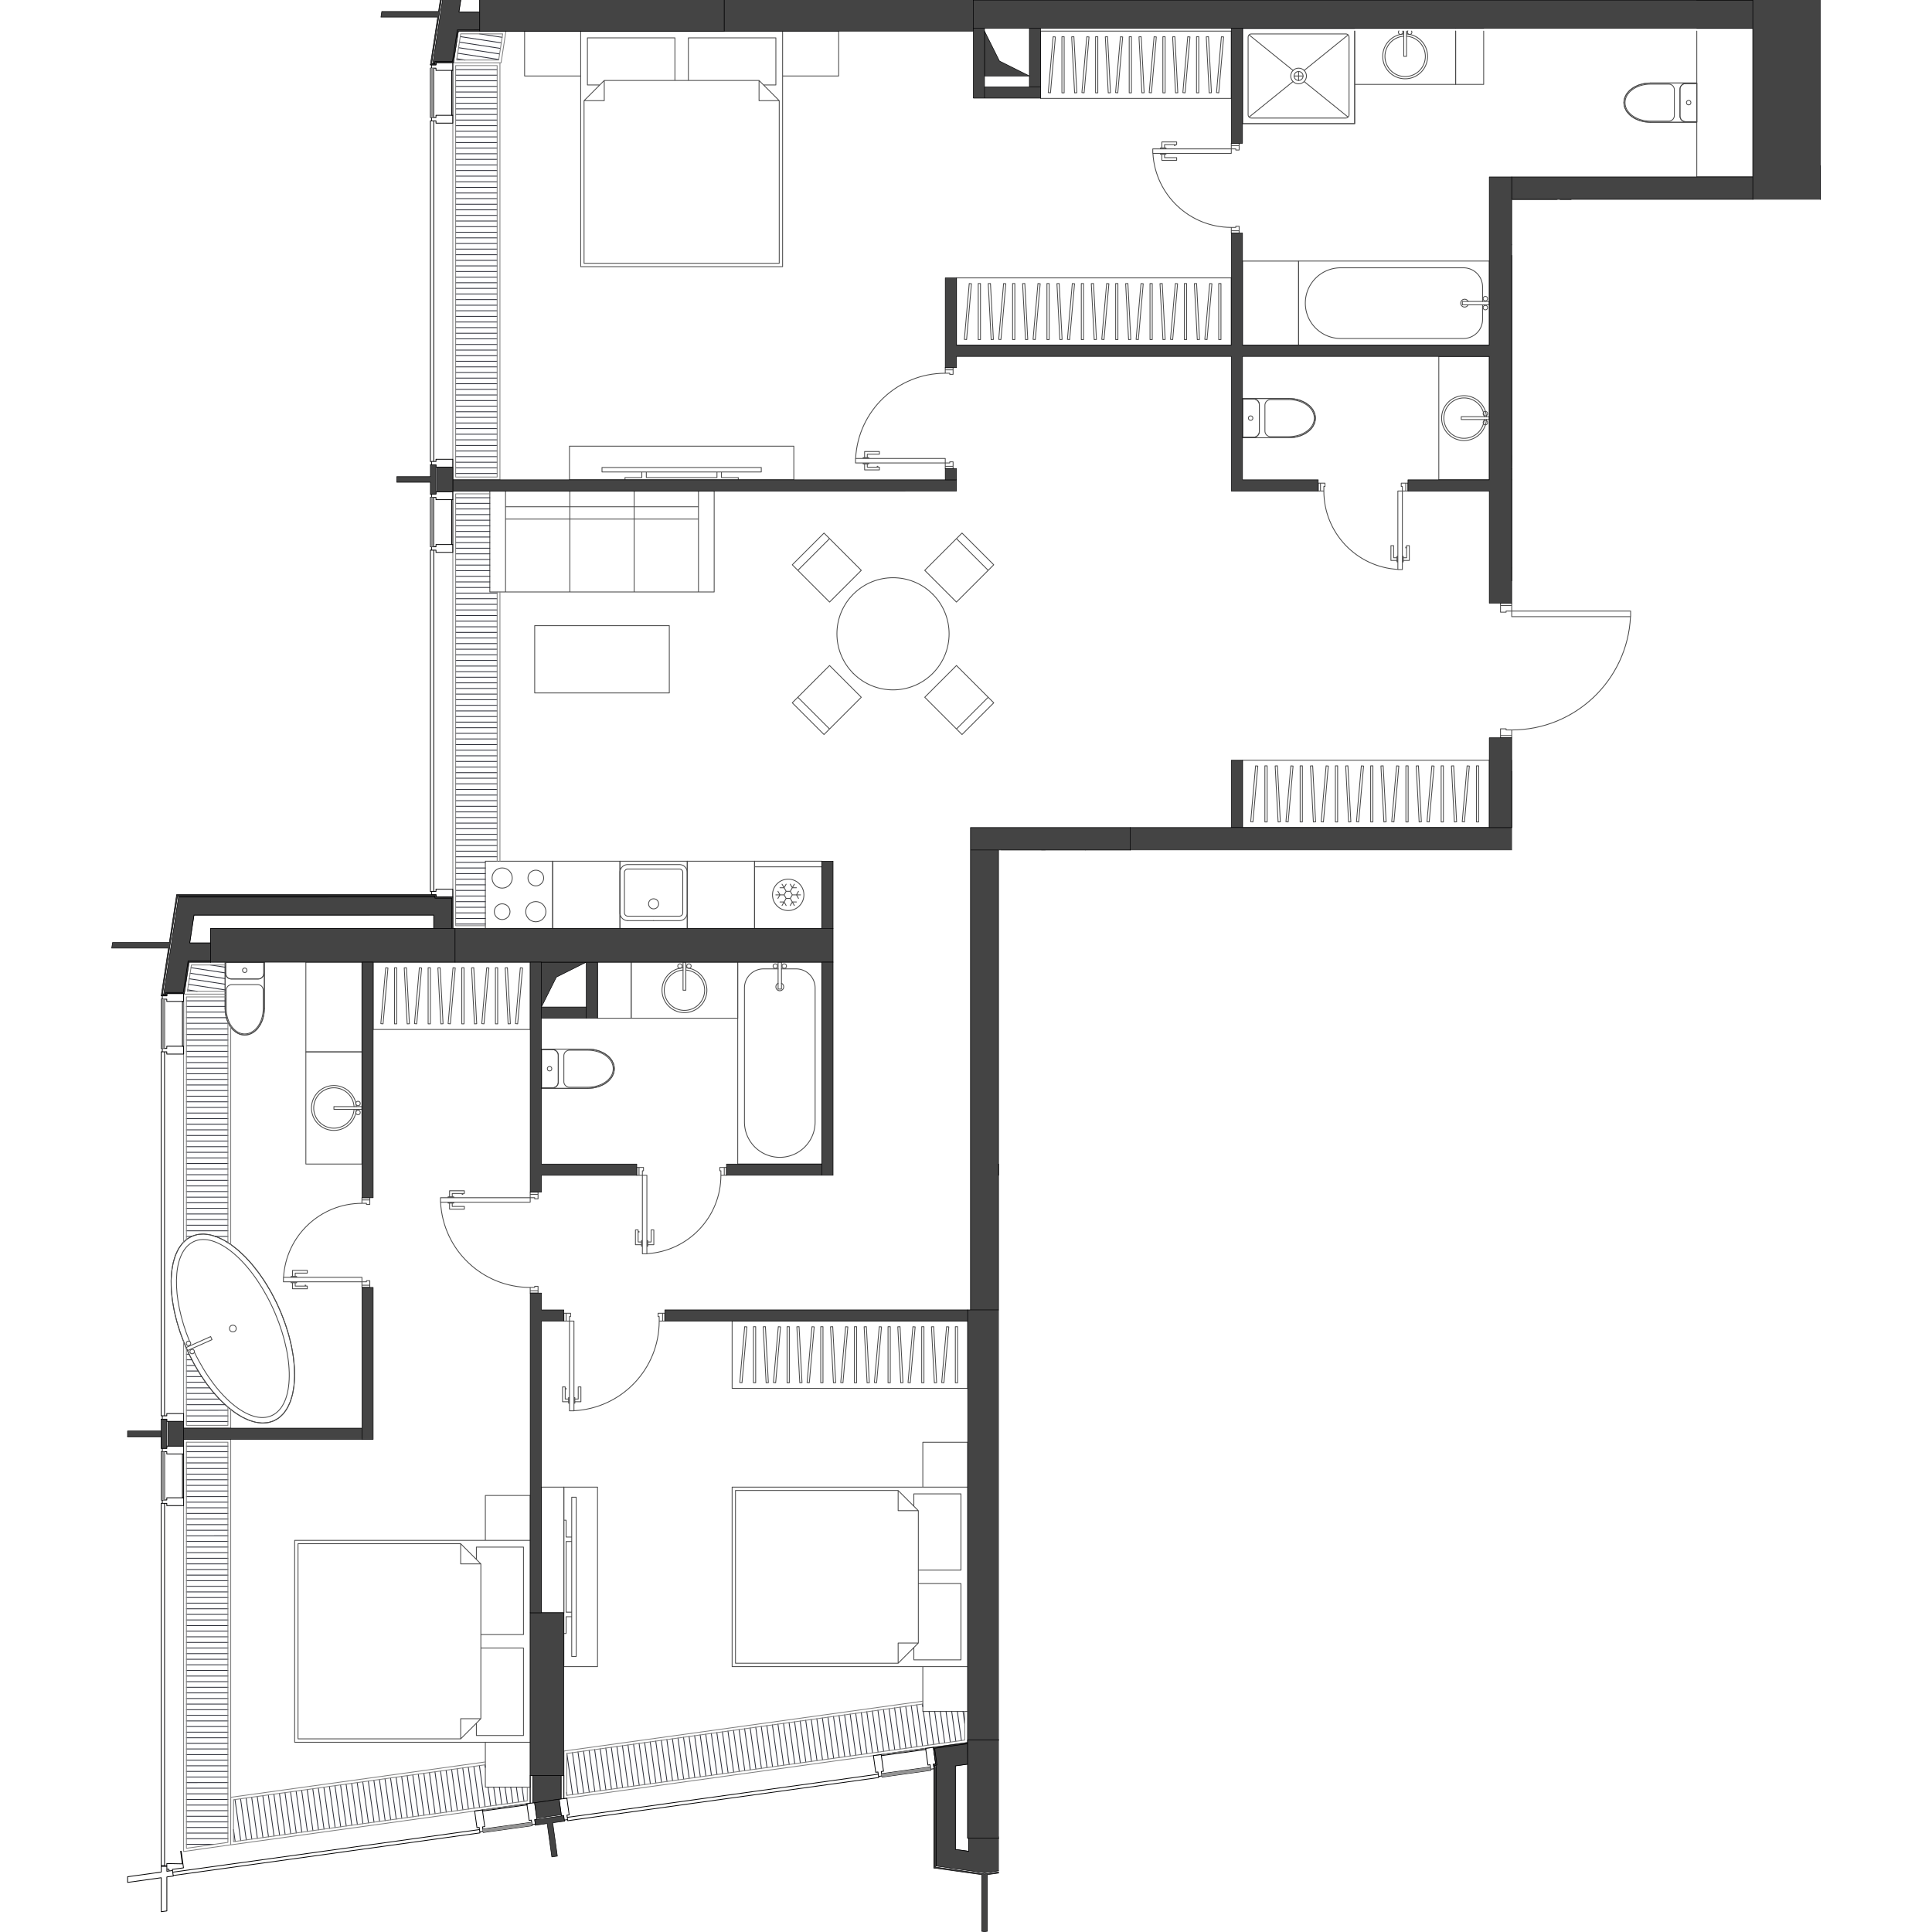<svg version="1.1" xmlns="http://www.w3.org/2000/svg" xmlns:xlink="http://www.w3.org/1999/xlink" viewBox="0 362.948 309.511 349.852" width="200" height="200"><path fill="none" d="M0 362.948h309.511v36.154h-55.873v71.482h22.047v27.767h-22.047v18.564h-92.93V712.8H0V362.948z"></path><path d="M249.476 512.753H155.53v87.342h-.508v77.927c-.005.01-.021.01-.021.022v.4l-6.119.85c-.008-.004-.009-.016-.017-.016h-.01l-1.398.196c-.004 0-.007-.004-.011-.003l-8.048 1.118c-.002 0 0 .003-.003.004l-1.405.196c-.002 0-.001.004-.004.005l-55.49 7.707c-.002 0-.002-.004-.005-.004h-.01l-.524.074c-.01-.004-.012-.017-.023-.018-.011.002-.009.017-.017.023l-.358.05-.102.014c-.008-.003-.008-.017-.018-.017-.012 0-.012.017-.023.023l-4.775.663-.262.036c-.009-.003-.008-.017-.018-.017-.012 0-.012.017-.023.023l-.171.024-.304.042c-.01-.003-.01-.017-.023-.017-.01.002-.008.017-.017.022l-.574.08c-.004 0-.007-.004-.01-.002l-8.049 1.118c-.002 0 0 .004-.003.004l-1.404.195-52.624 7.309v-63.953c0-.002.004-.002.004-.004v-7.932c0-.002-.004-.002-.004-.004v-73.828c0-.002.004-.002.004-.004v-8.114c0-.003-.005-.002-.005-.005v-1.348h.04a.07.07 0 0 0 .07-.06l.861-5.638h3.821c.007.002.006.013.013.013h44.281c.012 0 .012-.017.021-.022h.029v-.028c.005-.01.02-.01.02-.022v-6.093c0-.012-.015-.012-.02-.021v-.03h-.029c-.01-.004-.01-.02-.02-.02h-.327v-5.622c0-.005-.008-.004-.01-.009v-63.826c0-.003.005-.002.005-.005v-8.128c0-.002-.004-.002-.004-.004v-1.55c0-.002.004-.002.004-.004v-2.031c0-.002-.004-.002-.004-.004v-66.005c0-.002.004-.002.004-.004v-8.128c0-.002-.004-.002-.004-.004v-1.347h.038a.07.07 0 0 0 .07-.06l.861-5.638h3.825c.005.001.004.01.01.01h44.28c.012 0 .012-.016.022-.02h45.122v-.508H297.21v26.814h-47.685a.05.05 0 0 0-.05.05v117.763Z" fill="none"></path><clipPath id="a"><path fill="none" d="M0 362.948h309.511v36.154h-55.873v71.482h22.047v27.767h-22.047v18.564h-92.93V712.8H0V362.948z"></path></clipPath><g data-name="Layer 7" clip-path="url(#a)"><g data-name="Мебель" fill="none" stroke="#494949" stroke-linecap="round" stroke-linejoin="round" stroke-width=".15"><path d="M26.584 540.224c.56 0 1.016-.455 1.016-1.016m0 0v-2.03m0-.001h-6.907m0 0v2.031m0 0c0 .561.455 1.016 1.016 1.016m0 0h4.875m-5.992 5.332.089 1.073.263 1.02.423.915.563.764.674.574.751.357.791.121.791-.12.752-.358.674-.574.563-.764.423-.915.263-1.02.09-1.073m-.001 0v-8.379m0 0h-7.11m.001 0v8.379"></path><path d="M26.584 540.224c.56 0 1.016-.455 1.016-1.016m-5.891 1.016h4.875m-5.891-1.016c0 .561.455 1.016 1.016 1.016m-1.016-3.047H27.6"></path><circle cx="24.146" cy="538.65" r=".406"></circle><path d="M27.6 539.208v-2.03m-6.907 2.03v-2.03m-.101 8.378c0 2.664 1.591 4.824 3.554 4.824s3.555-2.16 3.555-4.824"></path><path d="M20.795 545.556c0 2.552 1.5 4.621 3.351 4.621s3.352-2.069 3.352-4.621m-3.352-4.316h2.336m1.016 1.015c0-.56-.455-1.015-1.016-1.015m-5.89-4.063v8.379m7.109-8.379v8.379m-7.109-8.379h7.11m-5.892 4.063c-.56 0-1.015.454-1.015 1.015m0 3.301v-3.3m6.703-.001v3.301m-5.688-4.316h2.336m67.946-10.157h12.187m0 0v-12.187m0 0H92.092m0 0v12.187m12.187 0v-12.187m0 0H92.092m0 12.187v-12.187m12.187 12.187H92.092m6.093-1.421h-4.672m4.672-.813h-4.672"></path><circle cx="98.185" cy="526.615" r=".914"></circle><path d="M102.857 528.849a.61.61 0 0 0 .61-.61m0-7.312v7.313m0-7.313a.61.61 0 0 0-.61-.61m-9.344.001h9.344m-9.344 0a.61.61 0 0 0-.609.61m0 7.312v-7.313m0 7.313a.61.61 0 0 0 .61.609m9.343 0h-4.672m-4.672-9.344c-.785 0-1.421.637-1.421 1.422m12.187 0c0-.785-.637-1.422-1.422-1.422m-10.765 8.735a1.42 1.42 0 0 0 1.421 1.421m9.344.001c.785 0 1.422-.637 1.422-1.422m-12.187 0v-7.313m1.421-1.422h9.344m1.422 1.422v7.313m-1.422 1.422h-4.672M80.92 554.036c0-.56-.455-1.015-1.016-1.015m0-.001h-2.031m0 0v6.907m0 0h2.031m0 0c.561 0 1.016-.455 1.016-1.016m0 0v-4.875m5.332 5.993 1.073-.09 1.02-.262.915-.424.763-.563.575-.674.357-.751.12-.791-.12-.791-.357-.751-.575-.674-.763-.563-.915-.424-1.02-.263-1.073-.089m0 .001h-8.38m.001 0v7.109m0 0h8.379"></path><path d="M80.92 554.036c0-.56-.455-1.015-1.016-1.015m1.016 5.89v-4.875m-1.016 5.891c.561 0 1.016-.455 1.016-1.016m-3.047 1.016v-6.906"></path><circle cx="79.346" cy="556.474" r=".406"></circle><path d="M79.904 553.02h-2.031m2.031 6.907h-2.031m8.379.102c2.664 0 4.824-1.592 4.824-3.555s-2.16-3.555-4.824-3.555"></path><path d="M86.252 559.825c2.552 0 4.62-1.5 4.62-3.351s-2.068-3.352-4.62-3.352m-4.317 3.352v-2.336m1.016-1.016c-.56 0-1.016.455-1.016 1.016m-4.062 5.891h8.379m-8.379-7.109h8.379m-8.379 7.109v-7.11m4.062 5.891c0 .56.455 1.015 1.016 1.015m3.301 0H82.95m.001-6.703h3.3m-4.316 5.688v-2.336m21.582-17.866a3.656 3.656 0 1 0 .508 0"></path><path d="M103.517 538.2a4.063 4.063 0 1 0 .508 0"></path><circle cx="102.959" cy="537.888" r=".406"></circle><path d="M104.025 537.177v5.078m0 0h-.508m0 0v-5.078m0 0h.508"></path><circle cx="104.584" cy="537.888" r=".406"></circle><path d="M113.42 537.177v10.156m-19.297 0v-10.156m19.297 10.156H94.123m0-10.156h19.297m-19.297 0v10.156m19.297-10.156H94.123m19.297 10.156v-10.156m-19.297 10.156h19.297"></path><circle cx="120.224" cy="537.888" r=".406"></circle><path d="M121.341 537.177v4.875m0 0h-.609m0 0v-4.875m0 0h.61"></path><circle cx="121.849" cy="537.888" r=".406"></circle><path d="M128.654 537.177H113.42m0 0v36.562m0 .001h15.234m0 0v-36.563m-7.313 1.219h2.641m-3.25 2.607a.71.71 0 1 0 .61 0m6.093.846a3.453 3.453 0 0 0-3.453-3.453m-9.344 27.726a6.398 6.398 0 1 0 12.797 0m-14.015-28.945v36.562m0 .001h15.234m0-36.563v36.562m-15.234-36.562h15.234m-10.563 1.219a3.453 3.453 0 0 0-3.453 3.453m0 24.273V541.85m12.797-.001v24.273m-9.344-27.726h2.641m-76.79 24.934a3.656 3.656 0 1 0 0 .507"></path><path d="M44.35 563.33a4.063 4.063 0 1 0 0 .507"></path><circle cx="44.662" cy="562.771" r=".406"></circle><path d="M45.373 563.837h-5.078m0 0v-.508m0 .001h5.078m0 0v.507"></path><circle cx="44.662" cy="564.396" r=".406"></circle><path d="M45.373 573.74H35.217m0-20.313h10.156M35.217 573.74v-20.313m10.156 0v20.312m0-20.312H35.217m10.156 20.313v-20.313M35.217 573.74h10.156m-10.156-20.313v20.312"></path><circle cx="276.528" cy="446.584" r=".406"></circle><path d="M275.462 447.295v-3.578m0 0h.508m0 0v3.578m0 0h-.508"></path><circle cx="274.903" cy="446.584" r=".406"></circle><path d="M280.794 447.295v-5.485m0 0a.61.61 0 0 0-.61-.61m.001 0h-8.938m0 0a.61.61 0 0 0-.61.61m.001 0v5.485m0 0h10.156m0 0v-5.485m-10.156 5.485h10.156m-10.156-5.485v5.485"></path><path d="M271.247 441.2a.61.61 0 0 0-.61.61m9.548-.61h-8.938m9.547.61a.61.61 0 0 0-.61-.61m-8.023.915a.61.61 0 0 0-.61.61m8.329-.001a.61.61 0 0 0-.61-.61m0 3.759a.61.61 0 0 0 .61-.61m-8.328 0c0 .337.273.61.61.61m3.808 0h3.3m-7.109 0h3.301m-3.91-3.149v2.54m8.328-.001v-2.539m-.61-.609h-7.109"></path><circle cx="248.802" cy="417.029" r=".406"></circle><path d="M249.513 418.146h-4.875m0 0v-.61m0 .001h4.875m0 0v.61"></path><circle cx="248.802" cy="418.654" r=".406"></circle><path d="M249.513 425.459v-15.235m0 0h-34.531m0 0v15.235m0 0h34.53m-1.218-7.313v2.64m-2.608-3.249a.71.71 0 1 0 0 .61m-.845 6.093a3.453 3.453 0 0 0 3.453-3.453m-25.695-9.344a6.398 6.398 0 0 0 0 12.797m26.914-14.016h-34.531m0 0v15.235m34.531 0h-34.531m34.531-15.235v15.235m-1.219-10.563a3.453 3.453 0 0 0-3.453-3.453m-22.242 0h22.242m0 12.797h-22.242m25.695-9.344v2.64m-14.269-48.029a3.656 3.656 0 1 0 .507 0"></path><path d="M234.025 369.1a4.062 4.062 0 1 0 .507 0m-1.387-.562a.406.406 0 0 0-.085.249"></path><path d="M233.06 368.787a.406.406 0 1 0 .756-.207m.716.004v4.57m0 0h-.507m0 0v-4.57m0-.508h.507m.153.711a.406.406 0 1 0 .756-.207m-.671-.042a.406.406 0 0 0-.085.249m8.735-.203v9.648m-18.282 0v-9.648m18.282 9.648h-18.282m0-10.156h18.281m-18.281.508v9.648m18.282-10.156h-18.282m18.282 10.156v-9.648m-18.282 9.648h18.281m-38.593 7.11h20.312m0 0v-16.758m0-.508h-20.312m0 0v17.266m10.156-7.821v-1.625m-.812.813h1.624"></path><circle cx="214.982" cy="376.709" r=".813"></circle><path d="m215.987 375.703 7.957-6.433m-9.968 6.433-7.956-6.433"></path><circle cx="214.982" cy="376.709" r="1.422"></circle><path d="m206.02 384.148 7.956-6.434m9.968 6.434-7.957-6.434m9.151 7.628v-16.758m0-.508h-20.312m0 17.266v-17.266m20.312 17.266h-20.312m18.687-1.016a.61.61 0 0 0 .61-.61m-.001-14.015v14.016m0-14.016a.61.61 0 0 0-.609-.61m-17.063.001h17.063m-17.063 0a.61.61 0 0 0-.609.61m0 14.015V369.7m0 14.017c0 .336.273.61.61.61m17.062-.001h-17.062m42.047-16.25h-5.079m.001.508v9.648m0 0h5.078m0 0v-9.648"></path><circle cx="14.625" cy="607.694" r=".406"></circle><path d="m13.521 606.963 4.454-1.983m0 0 .248.557m0 0-4.454 1.983m.001 0-.249-.557"></path><circle cx="13.964" cy="606.21" r=".406"></circle><path d="m29.431 620.224.92-.545.806-.762.682-.972.549-1.166.409-1.345.262-1.507.113-1.647-.038-1.766-.189-1.86-.337-1.93-.48-1.972-.618-1.99-.746-1.98-.864-1.941-.972-1.879-1.065-1.79-1.145-1.677-1.209-1.542-1.256-1.385-1.286-1.21-1.3-1.018-1.295-.813-1.273-.596-1.235-.373-1.178-.143-1.106.089-1.02.319"></path><path d="m14.56 586.823-.92.544-.805.763-.683.971-.549 1.167-.408 1.345-.263 1.507-.113 1.647.038 1.766.19 1.86.336 1.93.48 1.972.618 1.99.746 1.979.865 1.942.971 1.879 1.066 1.79 1.144 1.677 1.209 1.541 1.256 1.385 1.286 1.21 1.3 1.019 1.295.813 1.274.596 1.234.372 1.178.143 1.107-.088 1.02-.319"></path><path d="M15.021 607.786c4.122 8.583 10.586 13.632 14.438 11.278s3.633-11.22-.489-19.803-10.586-13.633-14.438-11.279c-3.522 2.153-3.681 9.82-.37 17.872"></path><ellipse cx="21.996" cy="603.523" rx="9.141" ry="18.281" transform="rotate(-24 21.996 603.523)"></ellipse><circle cx="21.996" cy="603.523" r=".609"></circle><path d="M45.373 553.427v-16.25m0 0H35.217m0 0v16.25m0 0h10.156m36.562 78.813h-4.062m0 0v22.75m0 0h4.062m0 0v-22.75m12.188-95.063h-6.094m.001 0v10.156m0 0h6.093m0 0v-10.156m119.243 26.66a3.656 3.656 0 1 0 0-.508"></path><path d="M212.958 563.837a4.063 4.063 0 1 0 0-.508"></path><circle cx="212.646" cy="564.396" r=".406"></circle><path d="M211.935 563.33h5.078m0 0v.507m0 0h-5.078m0 0v-.508"></path><circle cx="212.646" cy="562.771" r=".406"></circle><path d="M211.935 553.427h10.156m0 20.313h-10.156m10.156-20.313v20.312m-10.156.001v-20.313m0 20.313h10.156m-10.156-20.313v20.312m10.156-20.312h-10.156m10.156 20.313v-20.313m-15.234 13.102c0 .56.455 1.015 1.015 1.015m0 0h2.032m0 0v-6.906m0 0h-2.032m0 0c-.56 0-1.015.455-1.015 1.016m0 0v4.875m-5.332-5.993-1.074.09-1.02.262-.914.424-.764.563-.575.674-.356.751-.121.791.12.791.357.751.575.674.764.563.915.424 1.02.263 1.073.089m0 0h8.379m0 0v-7.11m0 0h-8.38"></path><path d="M206.857 566.529c0 .56.455 1.015 1.015 1.015m-1.015-5.89v4.875m1.015-5.891c-.56 0-1.015.455-1.015 1.016m3.047-1.016v6.906"></path><circle cx="208.431" cy="564.091" r=".406"></circle><path d="M207.872 567.544h2.032m-2.032-6.906h2.032m-8.379-.102c-2.665 0-4.824 1.592-4.824 3.555s2.16 3.555 4.824 3.555"></path><path d="M201.525 560.74c-2.552 0-4.621 1.5-4.621 3.351s2.069 3.352 4.62 3.352m4.317-3.352v2.336m-1.015 1.016c.56 0 1.015-.455 1.015-1.016m4.063-5.891h-8.38m8.38 7.11h-8.38m8.38-7.11v7.11m-4.063-5.891c0-.56-.455-1.015-1.015-1.015m-3.301 0h3.3m.001 6.703h-3.301m4.316-5.688v2.336m25.391-18.789v-26.406m0 0h-19.297m0 0v26.406m0 0h19.297m-8.836-13.203h-1.625m.812.812v-1.624"></path><circle cx="221.583" cy="532.099" r=".813"></circle><path d="m220.578 531.094-7.449-11.004m7.449 13.014-7.449 11.004"></path><circle cx="221.583" cy="532.099" r="1.422"></circle><path d="m230.038 544.108-7.45-11.004m7.45-13.014-7.45 11.004m8.644-12.198h-19.297m0 0v26.406m19.297 0h-19.297m19.297-26.406v26.406m-1.016-24.782a.61.61 0 0 0-.61-.609m-16.046.001h16.047m-16.047 0a.61.61 0 0 0-.61.609m0 23.156v-23.156m0 23.156c0 .337.273.61.61.61m16.047-.001H213.56m16.047 0a.61.61 0 0 0 .61-.609m-.001-23.157v23.157m14.219-14.625h12.187m0 0v-10.156m0 0h-12.187m0 0v10.156m14.219 2.031v12.188m0-.001h12.187m-.001 0v-12.187m0 0h-12.186m0 12.187h12.187m-.001 0v-12.187m-12.186 0h12.187m-12.187 12.187v-12.187m1.421 6.094v-4.672m.813 4.672v-4.672"></path><circle cx="263.122" cy="537.177" r=".914"></circle><path d="M260.888 541.849c0 .336.273.61.61.61m7.312-.001h-7.313m7.313 0a.61.61 0 0 0 .61-.61m0-9.343v9.344m0-9.344a.61.61 0 0 0-.61-.61m-7.313.001h7.313m-7.313 0a.61.61 0 0 0-.61.61m.001 9.343v-4.672m9.344-4.672c0-.785-.637-1.422-1.422-1.422m0 12.187c.785 0 1.422-.636 1.422-1.421m-8.735-10.766c-.785 0-1.422.637-1.422 1.422m0 9.344c0 .785.637 1.422 1.422 1.422m0-12.188h7.313m1.422 1.422v9.344m-1.422 1.421h-7.313m-1.422-1.421v-4.672m47.328 36.563v-10.157m0 0h20.312m0 10.157h-20.312m0 0v-10.157m20.312 10.157h-20.312m0-10.157h20.312m-81.858-31.484c.56 0 1.015-.455 1.015-1.016m0 0v-2.03m0-.001h-6.906m0 0v2.031m0 0c0 .561.455 1.016 1.016 1.016m0 0h4.875m-5.993 5.332.09 1.073.263 1.02.423.915.563.764.674.574.751.357.791.121.791-.12.751-.358.674-.574.563-.764.424-.915.263-1.02.089-1.073m0 0v-8.379m0 0h-7.11m0 0v8.379"></path><path d="M245.857 532.099c.56 0 1.015-.455 1.015-1.016m-5.89 1.016h4.875m-5.891-1.016c0 .561.455 1.016 1.016 1.016m-1.016-3.047h6.906"></path><circle cx="243.419" cy="530.525" r=".406"></circle><path d="M246.872 531.083v-2.03m-6.906 2.03v-2.03m-.102 8.378c0 2.664 1.592 4.824 3.555 4.824s3.555-2.16 3.555-4.824"></path><path d="M240.068 537.431c0 2.552 1.5 4.621 3.351 4.621s3.352-2.069 3.352-4.621m-3.351-4.316h2.335m1.015 1.015c0-.56-.454-1.015-1.015-1.015m-5.891-4.063v8.379m7.11-8.379v8.379m-7.11-8.379h7.11m-5.891 4.063c-.56 0-1.015.454-1.015 1.015m0 3.301v-3.3m6.702-.001v3.301m-5.687-4.316h2.336"></path><circle cx="167.958" cy="517.576" r=".406"></circle><path d="M169.076 516.865v4.875m0 0h-.61m0 0v-4.875m0 0h.61"></path><circle cx="169.583" cy="517.576" r=".406"></circle><path d="M176.388 516.865h-15.234m0 0v34.53m0 .001h15.234m0 0v-34.531m-7.312 1.218h2.64m-3.25 2.608a.71.71 0 1 0 .61 0m6.094.846a3.453 3.453 0 0 0-3.454-3.454m-9.343 25.696a6.398 6.398 0 1 0 12.796 0m-14.015-26.914v34.53m0 .001h15.234m0-34.531v34.53m-15.234-34.53h15.234m-10.562 1.218a3.453 3.453 0 0 0-3.453 3.453m0 22.243v-22.242m12.797 0v22.242m-9.344-25.696h2.64m40.007 12.747a3.656 3.656 0 1 0 0 .507"></path><path d="M208.88 530.83a4.063 4.063 0 1 0 0 .507"></path><circle cx="209.193" cy="530.271" r=".406"></circle><path d="M209.904 531.337h-5.078m0 0v-.508m0 .001h5.078m0 0v.507"></path><circle cx="209.193" cy="531.896" r=".406"></circle><path d="M209.904 543.27h-10.157m0-24.374h10.157m-10.157 24.374v-24.374m10.157 0v24.375m0-24.375h-10.157m10.157 24.374v-24.374m-10.157 24.374h10.157m-10.157-24.374v24.375m-15.234-26.406h-8.125m0 0v2.03m0 .001h8.125m0 0v-2.031m102.578-153.867h10.156m0 0v-15.742M207.872 441.1v-4.876m0 0c0-.56-.454-1.015-1.015-1.015m0 0h-2.031m0 0v6.906m0 0h2.03m.001 0c.56 0 1.015-.455 1.015-1.016m5.332-5.992h-8.378m0 0v7.11m0-.001h8.378m0 0 1.074-.089 1.02-.263.914-.423.764-.563.575-.674.357-.751.12-.791-.12-.791-.357-.752-.575-.674-.764-.562-.914-.424-1.02-.263-1.074-.089"></path><path d="M206.857 442.115c.56 0 1.015-.455 1.015-1.016m0-4.875v4.875m0-4.875c0-.56-.454-1.015-1.015-1.015m-2.031 0v6.906"></path><circle cx="206.298" cy="438.662" r=".406"></circle><path d="M206.857 442.115h-2.031m2.031-6.906h-2.031m8.378 7.007c2.665 0 4.825-1.591 4.825-3.554s-2.16-3.555-4.825-3.555"></path><path d="M213.204 442.013c2.553 0 4.621-1.5 4.621-3.351s-2.068-3.352-4.62-3.352m-4.317 3.352v2.336m0 0c0 .56.455 1.015 1.016 1.015m-5.078-6.906h8.378m-8.378 7.109h8.378m-8.378-7.109v7.11m5.078-6.907c-.561 0-1.016.455-1.016 1.016m4.316-1.016h-3.3m0 6.703h3.3m-4.316-5.687v2.336m39.702-.254a3.656 3.656 0 1 0 0 .508"></path><path d="M248.997 438.408a4.062 4.062 0 1 0 0 .508"></path><circle cx="248.802" cy="439.474" r=".406"></circle><path d="M249.513 438.408h-5.078m0 0v.508m0 0h5.078m0 0v-.508"></path><circle cx="248.802" cy="437.849" r=".406"></circle><path d="M240.372 427.49h9.14m.001 22.344h-9.14m-.001 0V427.49m9.141 0v22.344m0 0h-9.14m9.14-22.344v22.344m-9.141-22.344h9.14m-9.14 22.344V427.49m-25.39-17.266h-10.156m0 0v15.235m0 0h10.156m0 0v-15.235m69.062-26.254c0 .561.455 1.016 1.016 1.016m0 0h2.03m0 0v-6.906m0 0h-2.03m0 0c-.561 0-1.016.455-1.016 1.016m0 0v4.875m-5.332-5.993-1.073.09-1.02.262-.915.424-.764.563-.574.674-.357.751-.121.791.12.791.358.751.574.674.764.563.915.424 1.02.263 1.073.089m0 0h8.379m-.001 0v-7.11m0 0h-8.378"></path><path d="M284.044 383.97c0 .561.455 1.016 1.016 1.016m-1.016-5.89v4.875m1.016-5.891c-.561 0-1.016.455-1.016 1.016m3.046-1.016v6.906"></path><circle cx="285.618" cy="381.533" r=".406"></circle><path d="M285.06 384.986h2.03m-2.03-6.906h2.03m-8.378-.102c-2.664 0-4.824 1.592-4.824 3.555s2.16 3.555 4.824 3.555"></path><path d="M278.712 378.182c-2.552 0-4.621 1.5-4.621 3.351s2.069 3.352 4.621 3.352m4.316-3.352v2.336m-1.015 1.016c.56 0 1.015-.455 1.015-1.016m4.062-5.891h-8.378m8.378 7.11h-8.378m8.378-7.11v7.11m-4.062-5.891c0-.56-.454-1.015-1.015-1.015m-3.301 0h3.3m.001 6.703h-3.301m4.316-5.688v2.336m14.219-13.457h-10.156m0 .508v26.406m0 0h10.156m0 0v-26.914M95.138 574.349v1.422m0-.001h1.016m0 0v-.812m0 0h.203m0 0v-.61m0 .001h-1.219m16.25 0h-1.218m0 0v.61m0-.001h.203m0 0v.813m0-.001h1.015m0 0v-1.421m-15.843 0v1.422m0-.001h.609m0 0v-.812m0 0h.203m0 0v-.61m0 .001h-.812m15.437 1.421v-1.421m0 0h-.812m0 0v.61m0-.001h.203m0 0v.813m0-.001h.61m-14.829 14.22v-14.22m.819 14.196c7.522-.434 13.4-6.66 13.4-14.195m-12.635 12.086h-.609m.609-2.194v2.194m.488-2.194h-.488m.488 2.681v-2.681m-1.097 2.681h1.097m-1.097-.751h-.162m.162 1.015v-1.015m-.162 1.015h.162m-1.747-.751h.61m-.61-2.194v2.194m-.487-2.194h.487m-.487 2.681v-2.681m1.097 2.681h-1.097m1.097-.751h.162m-.162 1.015v-1.015m.162 1.015h-.162m-.447-2.681v.15m-13.61 14.678v1.422m0 0h1.016m0 0v-.813m0 0h.203m0 0v-.609m0 0h-1.219m18.282 0h-1.22m.001 0v.61m0-.001h.203m-.001 0v.813m0 0h1.017m0 0v-1.422m-17.875 0v1.422m0 0h.609m0 0v-.813m0 0h.203m0 0v-.609m0 0h-.812m17.468 1.422v-1.422m0 0h-.812m0 0v.61m0-.001h.203m-.001 0v.813m0 0h.61m-16.859 16.25v-16.25m.817 16.229c8.646-.435 15.433-7.572 15.433-16.23m-14.666 14.118h-.609m.609-2.194v2.194m.488-2.194h-.488m.488 2.681v-2.68m-1.097 2.68h1.097m-1.097-.751h-.163m.163 1.016v-1.016m-.163 1.016h.163m-1.746-.752h.608m-.608-2.194v2.194m-.488-2.194h.487m-.487 2.681v-2.68m1.096 2.68h-1.096m1.096-.751h.163m-.163 1.016v-1.016m.163 1.016h-.163m-.446-2.682v.15m70.078-167.93v1.218m-.61-1.218h.61m-.61.203v-.203m-.812.203h.812m-.812 1.015v-1.015m1.422 1.015h-1.422m0-18.281h1.421m-1.421 1.016v-1.016m.812 1.016h-.812m.812.203v-.203m.61.203h-.61m.61-1.219v1.219m0 15.844v.812m-.61-.812h.61m-.61.203v-.203m-.812.203h.812m-.812.609v-.61m1.422.61h-1.422m0-16.859v-.61m.812.61h-.812m.812.203v-.203m.61.203h-.61m.61-.813v.813m-1.422-.813h1.421m-17.671 16.86h16.25m0-16.25c-8.657 0-15.794 6.786-16.23 15.432m2.112-.767v.61m2.194-.61h-2.194m2.194-.487v.487m-2.681-.487h2.681m-2.681 1.097v-1.097m.752 1.097v.162m-1.016-.162h1.016m-1.016.162v-.162m.751 1.747v-.61m2.194.61h-2.194m2.194.487v-.487m-2.681.487h2.681m-2.681-1.096v1.096m.752-1.096v-.163m-1.016.163h1.016m-1.016-.163v.162m2.681.447h-.15m65.556-58.5h-1.422m0 0v1.016m0 0h.813m0 0v.203m0 0h.61m-.001 0v-1.219m0 16.25v-1.218m0 0h-.61m.001 0v.203m0-.001h-.813m0 0v1.016m0 0h1.422m0-15.843h-1.422m0 0v.609m0 0h.813m0 0v.203m0 0h.61m-.001 0v-.812m-1.422 15.437h1.422m0 0v-.812m0 0h-.61m.001 0v.203m0-.001h-.813m0 0v.61m-14.218-14.828h14.218m-14.194.818c.433 7.523 6.66 13.4 14.194 13.4m-12.086-12.634v-.609m2.194.609h-2.194m2.194.488v-.488m-2.682.488h2.682m-2.682-1.097v1.097m.752-1.097v-.163m-1.015.163h1.015m-1.015-.163v.163m.751-1.747v.61m2.194-.61h-2.194m2.194-.487v.487m-2.682-.487h2.682m-2.682 1.097v-1.097m.752 1.097v.162m-1.015-.162h1.015m-1.015.162v-.163m2.681-.446h-.15m41.08 61.14h1.218m-1.218.609v-.609m.202.609h-.202m.202.813v-.813m1.016.813h-1.015m1.015-1.422v1.422m-16.25 0v-1.422m1.016 1.422h-1.016m1.016-.813v.813m.203-.813h-.203m.203-.609v.61m-1.219-.61h1.22m13.812 0h.812m-.812.609v-.609m.202.609h-.202m.202.813v-.813m.61.813h-.61m.61-1.422v1.422m-14.828 0h-.61m.61-.813v.813m.203-.813h-.203m.203-.609v.61m-.812-.61h.812m-.812 1.422v-1.422m14.827 15.641v-14.22m-14.218.001c0 7.535 5.878 13.761 13.4 14.195m-.766-2.11h.61m-.61-2.193v2.194m-.487-2.194h.487m-.487 2.681v-2.681m1.097 2.681h-1.097m1.097-.751h.162m-.162 1.015v-1.015m.162 1.015h-.162m1.747-.752h-.61m.61-2.193v2.194m.487-2.194h-.487m.487 2.681v-2.681m-1.097 2.681h1.097m-1.097-.751h-.162m.162 1.015v-1.015m-.163 1.015h.163m.447-2.681v.15M46.795 594.864v1.22m-.61-1.22h.61m-.61.203v-.203m-.812.203h.812m-.812 1.016v-1.015m1.422 1.015h-1.422m0-16.25h1.422m-1.422 1.016v-1.016m.812 1.016h-.812m.812.203v-.203m.61.203h-.61m.61-1.219v1.219m0 13.812v.813m-.61-.813h.61m-.61.203v-.203m-.812.203h.812m-.812.61v-.61m1.422.61h-1.422m0-14.828v-.61m.812.61h-.812m.812.203v-.203m.61.203h-.61m.61-.812v.812m-1.422-.812h1.422m-15.641 14.827h14.219m0-14.218c-7.535 0-13.761 5.877-14.195 13.4m2.109-.766v.61m2.193-.61h-2.193m2.193-.487v.487m-2.68-.487h2.68m-2.68 1.097v-1.097m.751 1.097v.162m-1.015-.162h1.015m-1.015.162v-.162m.751 1.747v-.61m2.193.61h-2.193m2.193.487v-.488m-2.68.488h2.68m-2.68-1.097v1.097m.751-1.097v-.163m-1.015.163h1.015m-1.015-.163v.163m2.681.447h-.15m42.196-16.859h-1.421m0 0v1.015m0 0h.812m0 0v.203m0 0h.61m-.001 0v-1.218m0 18.281v-1.219m0 0h-.609m0 0v.203m0 0h-.812m0 0v1.016m0 0h1.421m0-17.875h-1.421m0 0v.61m0-.001h.812m0 0v.203m0 0h.61m-.001 0v-.812m-1.421 17.468h1.421m0 0v-.812m0 0h-.609m0 0v.203m0 0h-.812m0 0v.61m-16.25-16.86h16.25m-16.23.817c.436 8.647 7.573 15.433 16.23 15.433m-14.118-14.665v-.61m2.194.61h-2.194m2.194.487v-.487m-2.681.487h2.681m-2.681-1.097v1.097m.752-1.097v-.162m-1.016.162h1.016m-1.016-.162v.162m.751-1.747v.61m2.194-.61h-2.194m2.194-.487v.487m-2.681-.487h2.681m-2.681 1.096v-1.096m.752 1.096v.163m-1.016-.163h1.016m-1.016.163v-.162m2.681-.447h-.15m113.392-4.875v1.422m0-.001h1.016m0 0v-.812m0 0h.203m0 0v-.61m0 .001h-1.22m16.251 0h-1.219m0 0v.61m0-.001h.203m0 0v.813m0-.001h1.016m0 0v-1.421m-15.844 0v1.422m0-.001h.61m0 0v-.812m0 0h.203m0 0v-.61m0 .001h-.813m15.438 1.421v-1.421m0 0h-.813m0 0v.61m0-.001h.203m0 0v.813m0-.001h.61m-14.828 14.22v-14.22m.818 14.196c7.523-.434 13.4-6.66 13.4-14.195m-12.634 12.086h-.61m.61-2.194v2.194m.487-2.194h-.487m.487 2.681v-2.681m-1.096 2.681h1.096m-1.096-.751h-.163m.163 1.015v-1.015m-.163 1.015h.163m-1.747-.751h.61m-.61-2.194v2.194m-.488-2.194h.488m-.488 2.681v-2.681m1.098 2.681h-1.098m1.098-.751h.162m-.162 1.015v-1.015m.162 1.015h-.163m-.447-2.681v.15m119.742 14.678h1.219m-1.219.609v-.609m.203.609h-.203m.203.813v-.813m1.016.813h-1.016m1.016-1.422v1.422m-18.281 0v-1.422m1.015 1.422h-1.015m1.015-.813v.813m.203-.813h-.203m.203-.609v.61m-1.218-.61h1.218m15.844 0h.812m-.812.609v-.609m.203.609h-.203m.203.813v-.813m.609.813h-.609m.609-1.422v1.422m-16.859 0h-.61m.61-.813v.813m.203-.813h-.203m.203-.609v.61m-.812-.61h.812m-.812 1.422v-1.422m16.859 17.672v-16.25m-16.25 0c0 8.657 6.787 15.794 15.433 16.23m-.767-2.113h.61m-.61-2.194v2.194m-.488-2.194h.488m-.488 2.681v-2.68m1.097 2.68h-1.097m1.097-.751h.163m-.163 1.016v-1.016m.163 1.016h-.163m1.747-.752h-.61m.61-2.194v2.194m.487-2.194h-.487m.487 2.681v-2.68m-1.096 2.68h1.096m-1.096-.751h-.163m.163 1.016v-1.016m-.163 1.016h.163m.446-2.682v.15m-66.218-18.634v1.219m-.609-1.219h.609m-.609.203v-.203m-.813.203h.813m-.813 1.016v-1.016m1.422 1.016h-1.422m0-18.281h1.422m-1.422 1.015v-1.015m.813 1.015h-.813m.813.203v-.203m.609.203h-.61m.61-1.218v1.218m0 15.844v.813m-.609-.813h.609m-.609.203v-.203m-.813.203h.813m-.813.609v-.609m1.422.609h-1.422m0-16.859v-.61m.813.61h-.813m.813.203v-.203m.609.203h-.61m.61-.812v.812m-1.422-.812h1.422m-17.672 16.859h16.25m0-16.25c-8.657 0-15.794 6.787-16.23 15.433m2.113-.767v.61m2.194-.61h-2.194m2.194-.488v.488m-2.682-.488h2.682m-2.682 1.097v-1.097m.752 1.097v.163m-1.016-.163h1.016m-1.016.162v-.162m.752 1.747v-.61m2.194.61h-2.194m2.194.487v-.487m-2.682.487h2.682m-2.682-1.096v1.096m.752-1.096v-.163m-1.016.163h1.016m-1.016-.163v.163m2.682.446h-.15m34.681-21.531v-1.422m0 .001h-1.016m0 0v.812m0 0h-.203m0 0v.61m0-.001h1.219m-16.25 0h1.219m0 0v-.61m0 .001h-.204m0 0v-.813m0 .001h-1.015m0 0v1.421m15.844 0v-1.422m0 .001h-.61m0 0v.812m0 0h-.203m0 0v.61m0-.001h.813m-15.438-1.421v1.421m0 0h.813m0 0v-.61m0 .001h-.204m0 0v-.813m0 .001h-.609m14.828-14.22v14.22m-.819-14.196c-7.522.434-13.4 6.66-13.4 14.195m12.635-12.085h.61m-.61 2.193v-2.193m-.488 2.193h.488m-.488-2.681v2.681m1.098-2.681h-1.098m1.098.752h.162m-.162-1.016v1.016m.162-1.016h-.163m1.747.752h-.61m.61 2.193v-2.193m.488 2.193h-.488m.488-2.681v2.681m-1.097-2.681h1.097m-1.097.752h-.163m.163-1.016v1.016m-.163-1.016h.163m.447 2.681v-.149m-156 26.556h.813m0 0v-14.22m0 0h-.813m0 0v14.22m-13.203 28.437h.812m0 0v-16.25m0 0h-.812m0 0v16.25m68.047-171.64h-16.25m16.25-.813v.813m-16.25-.813h16.25m-16.25.813v-.813m53.828-56.062v.812m0 0h14.218m0 0v-.812m0 0h-14.218m45.194 61.953v14.219m-.812-14.219h.813m-.813 14.219v-14.22m.812 14.22h-.812M45.373 595.067H31.154m14.219-.812v.813m-14.219-.813h14.219m-14.219.812v-.812m28.438-14.422v.813m0 0h16.25m0 0v-.813m0 0h-16.25m118.32 10.157h.812m0 0v-14.22m0 0h-.812m0 0v14.22m119.335 12.187v16.25m-.812-16.25h.812m-.812 16.25v-16.25m.812 16.25h-.812m-66.219-22.344h-16.25m16.25-.813v.813m-16.25-.813h16.25m-16.25.813v-.812m37.578-35.751h-.812m0 0v14.22m0 0h.812m0 0v-14.22m-105.421 87.75h7.718m0 0v-13.812m0 0h-8.53m-.001 0v2.234m0 27.828h8.531m0 0v-13.812m0 0h-7.718m-.813 11.578v2.234m1.625 9.344h8.125m0 0v-8.125m0 .001h-8.125m0 0v8.124m8.125-8.124v-32.5m0 0h-42.656m0 0v32.5m0 0h42.656m-8.125-32.5h8.125m0 0v-8.126m0 0h-8.125m0 0v8.125m-.812 28.235v-23.97m0 .001-3.657-3.656m0 0h-29.453m0 0v31.28m0 .001h29.453m0 0 3.657-3.656m0-23.969-3.657-3.656m0 0v3.656m0 0h3.657m0 23.969h-3.657m0 0v3.656m0 0 3.657-3.656m-80.031 14.511v2.234m0 .001h8.53m.001 0v-15.845m0 0h-7.719m-.812-18.281v2.235m.812 13.609h7.719m0 0v-15.844m0 0h-8.531m1.625-9.344v8.126m0 0h8.125m0 0v-8.125m0-.001h-8.125m8.125 8.126H33.186m0 0v36.562m0 0h42.656m0 0v-36.562m-8.125 36.562v8.125m0 0h8.125m0 0v-8.125m0 0h-8.125m-.813-32.297-3.656-3.656m0 0H33.795m0 0v35.343m0 0h29.453m0 0 3.656-3.656m0 0v-28.03m0 28.03h-3.656m0 0v3.656m0 0 3.656-3.656m0-28.031-3.656-3.656m0 0v3.656m0 0h3.656m35.141-268.62v-7.718m0 0H86.2m.001 0v8.53m0 .001h2.234m31.891 0v-8.531m0 0h-15.844m0 0v7.718m13.609.813h2.235m11.374-1.625v-8.125m0 0h-10.155m0 0v8.125m0 0H131.7m-10.155-8.125H84.982m0 0v42.656m0 0h36.563m0 0v-42.656m-36.563 8.125v-8.125m0 0H74.826m0 0v8.125m0 0h10.156m32.297.812H89.248m0 0-3.656 3.657m0 0v29.453m0-.001h35.343m0 0v-29.452m0 0-3.656-3.657m-28.031 0-3.656 3.657m0 0h3.656m0 0v-3.657m28.031 0v3.657m0 0h3.656m0 0-3.656-3.657M79.904 518.896H67.717m0 0v12.187m0 0h12.187m0 0v-12.187"></path><circle cx="70.763" cy="528.037" r="1.422"></circle><circle cx="76.857" cy="528.037" r="1.828"></circle><circle cx="70.763" cy="521.943" r="1.828"></circle><circle cx="76.857" cy="521.943" r="1.422"></circle><path d="M116.466 531.083h12.188m0 0v-12.187m0 0h-12.188m0 0v12.187"></path><circle cx="122.56" cy="524.99" r="2.844"></circle><path d="m121.07 524.99-.372-.645m.372.645-.372.645m1.117-.645h-1.49m3.725 0 .372-.645m-.372.645.372.645m-1.117-.645h1.49m-1.49-1.29h.745m-.745 0-.372-.645m0 1.29.744-1.29m-1.862.645h-.744m.744 0 .373-.645m0 1.29-.745-1.29m.372 3.225h-.744m.744 0 .373.645m0-1.29-.745 1.29m.745-1.29h.745m-1.118-.645.373.645m0-1.29-.373.645m1.118-.645h-.745m1.117.645-.372-.645m0 1.29.372-.645m0 1.29h.745m-.745 0-.372.645m0-1.29.744 1.29m4.977-7.013h-12.188m0-1.016H104.28m-.001 0v12.187m0 0h12.187m0 0v-12.187m-44.624 29.457.406-.022m-.938-10.121.532 10.143m-.126-10.164-.405.021m.937 10.121-.532-10.142m-1.765 10.16h-.406m.406-10.156v10.156m-.406-10.156h.406m-.406 10.156v-10.156m4.025 10.154-.405-.035m1.29-10.082-.885 10.117m.48-10.153.405.036m-1.29 10.082.886-10.118m-6.575 10.153-.404-.035m1.29-10.082-.886 10.117m.481-10.153.405.036m-1.29 10.082.885-10.118m-2.209 10.159.406-.022m-.937-10.121.531 10.143m-.126-10.164-.405.021m.937 10.121-.532-10.142m-1.765 10.16h-.406m.406-10.156v10.156m-.406-10.156h.406m-.406 10.156v-10.156m-2.068 10.154-.405-.035m1.29-10.082-.885 10.117m.48-10.153.405.036m-1.29 10.082.885-10.118m-2.208 10.159.405-.022m-.937-10.121.532 10.143m-.126-10.164-.406.021m.937 10.121-.531-10.142m-1.765 10.16h-.407m.407-10.156v10.156m-.407-10.156h.407m-.407 10.156v-10.156m-2.068 10.154-.405-.035m1.29-10.082-.885 10.117m.481-10.153.404.036m-1.29 10.082.885-10.118m-2.209 10.159.407-.022m-.937-10.121.53 10.143m-.125-10.164-.406.021m.938 10.121-.532-10.142m-4.24 10.158-.404-.035m1.289-10.082-.885 10.117m.481-10.153.404.036m-1.29 10.082.886-10.118m1.994 10.155h-.406m.406-10.156v10.156m-.406-10.156h.406m-.406 10.156v-10.156m-3.86 11.172h28.438m0 0v-12.188m0 0H47.404m0 0v12.188m0 0h28.438m0-12.188v12.188m-28.438-12.188h28.438m-28.438 0v12.188m44.688-30.469H79.904m0 0v12.187m0 0h12.188m0 0v-12.187m8.937-42.656H76.654m0 0v12.187m0 0h24.375m0 0V476.24m5.281-19.297v13.203m0-18.281v2.844m0 0v2.234m-34.937 0v-2.234m0 0v-2.844m0 18.281v-13.203m34.937 0H71.373m0 13.203h34.937m-34.937-18.281h34.937m-34.937 2.844h34.937m-34.937 15.437v-18.281m0 0h-2.844m.001 0v18.281m0 0h2.843m34.937-18.281v18.281m0 0h2.844m0 0v-18.281m0 0h-2.844m-11.646 2.844v2.234m0-2.234v-2.844m0 11.172v-6.094m0 2.031v11.172m-11.645-15.437v2.234m23.291-2.234v3.23m-34.937-3.23v3.23m11.646-3.23v-2.844m23.291 2.844v-2.844m-34.937 2.844v-2.844m11.646 11.172v-6.094m23.291 6.094v-11.172m-34.937 11.172v-11.172m11.646 7.109v11.172m23.291-11.172v11.172m-34.937-11.172v11.172m51.924 20.068 1.006-1.005m0 0 5.745-5.745m5.745 5.745-5.745 5.745m0 0-1.005 1.005m0 .001-5.746-5.746m6.751 4.74-5.745-5.745m5.745 5.745-5.745-5.745m11.49 0-5.745-5.745m-1.005-23.987 1.005 1.006m0 0 5.745 5.745m-5.745 5.745-5.745-5.745m0 0-1.006-1.005m0 0 5.746-5.746m-4.74 6.751 5.745-5.745m-5.745 5.745 5.745-5.745m0 11.49 5.745-5.745m18.241 29.732-1.005-1.006m0 0-5.745-5.745m5.745-5.745 5.745 5.745m0 0 1.005 1.005m.001 0-5.746 5.745m4.74-6.75-5.745 5.745m5.745-5.745-5.745 5.745m0-11.49-5.745 5.745m12.496-23.986-1.006 1.005m0 0-5.745 5.745m-5.745-5.745 5.745-5.745m0 0 1.005-1.006m0 0 5.745 5.746m-6.75-4.74 5.745 5.745m-5.745-5.745 5.745 5.745m-11.49 0 5.745 5.745M134.357 484.9c3.966 3.966 10.397 3.966 14.363 0 3.966-3.966 3.966-10.397 0-14.363"></path><path d="M148.72 470.537c-3.966-3.966-10.397-3.966-14.363 0s-3.966 10.397 0 14.363m-51.406-41.16v6.094m0 0h40.625m0 0v-6.094m0 0H82.95m26.712 4.672v1.015m0 0H96.865m0 0v-1.015m0 0h-.813m0 0v1.015m0 0h-3.046m0 0v.407m0 0h20.515m0 0v-.407m0 0h-3.047m0 0v-1.015m0 0h-.812m-20.82-.812v.812m0 0h28.843m0 0v-.813m0 .001H88.842m0 0v.812m0 0h28.843m0 0v-.813m0 .001H88.842m.203-3.86H82.95m.001 6.094v-6.094m40.625 0h-6.094m6.094 6.094v-6.094m-40.625 6.094h40.625m-6.094-6.094H89.045m-1.015 188.5h-6.095m0 0v32.5m0 0h6.094m.001 0v-32.5m-4.673 22.648h-1.015m0 0V642.09m0 0h1.015m0 0v-.812m0 0h-1.015m0 0v-3.047m0 0h-.407m0 0v20.516m0 0h.407m0 0V655.7m0 0h1.015m0 0v-.812m.813-20.821h-.813m0 0v28.844m0 0h.813m0 0v-28.844m0 0h-.813m0 0v28.844m0 0h.813m0 0v-28.844m3.86 4.266v-6.094m-6.095.001h6.094m.001 32.5v-6.095m-6.095 6.095h6.094m-6.094-32.5v32.5m6.095-6.095v-20.312m61-24.981.405-.02m-.937-10.122.531 10.142m-.126-10.163-.405.021m.937 10.121-.532-10.142m-5.967 10.163.405-.02m-.937-10.122.532 10.142m-.126-10.163-.406.021m.937 10.121-.531-10.142m10.422 10.16h-.406m.406-10.157v10.157m-.406-10.157h.406m-.406 10.157v-10.157m-5.688 10.157h-.406m.406-10.157v10.157m-.406-10.157h.406m-.406 10.157v-10.157m4.025 10.155-.404-.035m1.29-10.082-.886 10.117m.481-10.153.405.035m-1.29 10.083.885-10.118m-6.574 10.153-.405-.035m1.29-10.082-.885 10.117m.48-10.153.405.035m-1.29 10.083.885-10.118m-8.302 10.158.406-.02m-.938-10.122.532 10.142m-.126-10.163-.406.021m.938 10.121-.532-10.142m4.329 10.16h-.407m.407-10.157v10.157m-.407-10.157h.407m-.407 10.157v-10.157m-5.688 10.157h-.405m.405-10.157v10.157m-.405-10.157h.406m-.406 10.157v-10.157m4.025 10.155-.405-.035m1.29-10.082-.885 10.117m.48-10.153.405.035m-1.29 10.083.885-10.118m-6.574 10.153-.405-.035m1.29-10.082-.885 10.117m.481-10.153.404.035m-1.29 10.083.886-10.118m-2.209 10.158.406-.02m-.937-10.122.531 10.142m-.126-10.163-.405.021m.937 10.121-.532-10.142m-1.765 10.16h-.406m.406-10.157v10.157m-.407-10.157h.407m-.407 10.157v-10.157m-2.068 10.155-.404-.035m1.29-10.082-.886 10.117m.481-10.153.405.035m-1.29 10.083.885-10.118m-2.209 10.158.406-.02m-.937-10.122.531 10.142m-.125-10.163-.406.021m.937 10.121-.531-10.142m-1.766 10.16h-.406m.406-10.157v10.157m-.406-10.157h.406m-.406 10.157v-10.157m-2.068 10.155-.405-.035m1.29-10.082-.885 10.117m.481-10.153.404.035m-1.29 10.083.885-10.118m-2.209 10.158.406-.02m-.936-10.122.53 10.142m-.125-10.163-.406.021m.937 10.121-.531-10.142m-4.24 10.158-.405-.035m1.29-10.082-.885 10.117m.48-10.153.405.035m-1.29 10.083.885-10.118m1.995 10.155h-.407m.407-10.157v10.157m-.407-10.157h.407m-.407 10.157v-10.157m-3.859 11.172h42.656m0 0v-12.187m0 0h-42.656m0 0v12.187m0 0h42.656m0-12.187v12.187m-42.656-12.187h42.656m-42.656 0v12.187M243.192 511.79l.406-.021m-.938-10.121.532 10.142m-.126-10.163-.406.02m.938 10.122-.532-10.142m-6.258 10.163.406-.021m-.938-10.121.532 10.142m-.126-10.163-.406.02m.938 10.122-.532-10.142m10.906 10.16h-.406m.406-10.157v10.157m-.406-10.157h.406m-.406 10.157V501.63m-5.978 10.157h-.406m.406-10.157v10.157m-.406-10.157h.406m-.406 10.157V501.63m4.219 10.155-.405-.035m1.29-10.083-.885 10.118m.48-10.153.405.035m-1.29 10.083.885-10.118m-6.864 10.153-.405-.035m1.29-10.083-.885 10.118m.48-10.153.405.035m-1.29 10.083.885-10.118m-8.689 10.158.406-.021m-.937-10.121.531 10.142m-.126-10.163-.405.02m.937 10.122-.532-10.142m4.522 10.16h-.406m.406-10.157v10.157m-.406-10.157h.406m-.406 10.157V501.63m-5.978 10.157h-.406m.406-10.157v10.157m-.406-10.157h.406m-.406 10.157V501.63m4.219 10.155-.405-.035m1.29-10.083-.885 10.118m.481-10.153.404.035m-1.29 10.083.885-10.118m-6.864 10.153-.405-.035m1.29-10.083-.885 10.118m.48-10.153.405.035m-1.29 10.083.885-10.118m-2.305 10.158.406-.021m-.937-10.121.531 10.142m-.126-10.163-.405.02m.937 10.122-.532-10.142m-1.862 10.16h-.406m.406-10.157v10.157m-.406-10.157h.406m-.406 10.157V501.63m-2.165 10.155-.405-.035m1.29-10.083-.885 10.118m.481-10.153.404.035m-1.29 10.083.886-10.118m-2.306 10.158.406-.021m-.937-10.121.531 10.142m-.126-10.163-.405.02m.937 10.122-.532-10.142m-1.862 10.16h-.406m.406-10.157v10.157m-.406-10.157h.406m-.406 10.157V501.63m-2.165 10.155-.405-.035m1.29-10.083-.885 10.118m.481-10.153.404.035m-1.29 10.083.886-10.118m-2.306 10.158.406-.021m-.938-10.121.532 10.142m-.125-10.163-.406.02m.937 10.122-.531-10.142m-4.434 10.158-.404-.035m1.289-10.083-.885 10.118m.481-10.153.404.035m-1.289 10.083.885-10.118m2.091 10.155h-.407m.407-10.157v10.157m-.407-10.157h.407m-.407 10.157V501.63m-4.052 11.172h44.687m0 0v-12.187m0 0h-44.687m0 0v12.187m0 0h44.687m0-12.187v12.187m-44.687-12.187h44.687m-44.687 0v12.187m-6.031-133.042.405-.022m-.937-10.121.532 10.142m-.126-10.163-.406.021m.937 10.121-.531-10.142m1.854 10.158-.405-.035m1.29-10.082-.885 10.117m.48-10.153.405.036m-1.29 10.082.885-10.118m-8.302 10.159.406-.022m-.937-10.121.531 10.142m-.126-10.163-.406.021m.938 10.121-.532-10.142m4.329 10.16h-.407m.407-10.156v10.156m-.407-10.156h.407m-.407 10.156V369.6m-5.687 10.156h-.406m.406-10.156v10.156m-.406-10.156h.406m-.406 10.156V369.6m4.026 10.154-.406-.035m1.29-10.082-.885 10.117m.481-10.153.404.036m-1.29 10.082.886-10.118m-6.575 10.153-.404-.035m1.289-10.082-.885 10.117m.481-10.153.405.036m-1.291 10.082.886-10.118m-2.209 10.159.406-.022m-.937-10.121.531 10.142m-.126-10.163-.405.021m.937 10.121-.532-10.142m-1.765 10.16h-.406m.406-10.156v10.156m-.406-10.156h.406m-.406 10.156V369.6m-2.068 10.154-.405-.035m1.29-10.082-.885 10.117m.48-10.153.405.036m-1.29 10.082.885-10.118m-2.208 10.159.405-.022m-.937-10.121.532 10.142m-.126-10.163-.406.021m.938 10.121-.532-10.142m-1.765 10.16h-.407m.407-10.156v10.156m-.407-10.156h.407m-.407 10.156V369.6m-2.068 10.154-.405-.035m1.29-10.082-.885 10.117m.48-10.153.405.036m-1.29 10.082.885-10.118m-2.208 10.159.406-.022m-.938-10.121.532 10.142m-.126-10.163-.406.021m.938 10.121-.532-10.142m-4.24 10.158-.405-.035m1.291-10.082-.886 10.117m.481-10.153.404.036m-1.289 10.082.885-10.118m1.994 10.155h-.406m.406-10.156v10.156m-.406-10.156h.406m-.406 10.156V369.6m-3.86 11.171h34.531m0 0v-12.187m0 0h-34.53m-.001 0v12.187m0 0h34.531m0-12.187v12.187m-34.531-12.187h34.531m-34.531 0v12.187m28.374 43.676.405-.022m-.937-10.121.532 10.143m-.127-10.164-.405.021m.937 10.121-.531-10.142m-6.095 10.164.406-.022m-.938-10.121.532 10.143m-.126-10.164-.406.021m.938 10.121-.532-10.142m-6.095 10.164.406-.022m-.937-10.121.531 10.143m-.125-10.164-.406.021m.936 10.121-.53-10.142m16.854 10.16h-.406m.406-10.156v10.156m-.406-10.156h.406m-.406 10.156v-10.156m-5.815 10.156h-.406m.406-10.156v10.156m-.406-10.156h.406m-.406 10.156v-10.156m-5.815 10.156h-.406m.406-10.156v10.156m-.406-10.156h.406m-.406 10.156v-10.156m10.331 10.154-.405-.035m1.29-10.082-.885 10.117m.48-10.153.405.036m-1.29 10.082.885-10.118m-6.701 10.153-.404-.035m1.289-10.082-.885 10.117m.481-10.153.404.036m-1.289 10.082.885-10.118m-6.701 10.153-.405-.035m1.289-10.082-.884 10.117m.48-10.153.405.036m-1.291 10.082.886-10.118m-8.471 10.159.405-.022m-.937-10.121.531 10.143m-.125-10.164-.406.021m.937 10.121-.531-10.142m4.413 10.16h-.406m.406-10.156v10.156m-.406-10.156h.406m-.406 10.156v-10.156m-5.815 10.156h-.406m.406-10.156v10.156m-.406-10.156h.406m-.406 10.156v-10.156m4.11 10.154-.405-.035m1.29-10.082-.885 10.117m.48-10.153.405.036m-1.29 10.082.885-10.118m-6.701 10.153-.404-.035m1.29-10.082-.886 10.117m.481-10.153.404.036m-1.289 10.082.885-10.118m-2.251 10.159.406-.022m-.938-10.121.532 10.143m-.126-10.164-.406.021m.938 10.121-.532-10.142m-1.808 10.16h-.406m.406-10.156v10.156m-.406-10.156h.406m-.406 10.156v-10.156m-2.11 10.154-.405-.035m1.29-10.082-.885 10.117m.48-10.153.405.036m-1.29 10.082.885-10.118m-2.251 10.159.406-.022m-.937-10.121.531 10.143m-.126-10.164-.405.021m.937 10.121-.532-10.142m-1.807 10.16h-.406m.406-10.156v10.156m-.406-10.156h.406m-.406 10.156v-10.156m-2.111 10.154-.405-.035m1.29-10.082-.885 10.117m.48-10.153.405.036m-1.29 10.082.885-10.118m-2.251 10.159.406-.022m-.938-10.121.532 10.143m-.125-10.164-.406.021m.937 10.121-.531-10.142m-4.325 10.158-.405-.035m1.29-10.082-.885 10.117m.481-10.153.404.036m-1.29 10.082.886-10.118m2.037 10.155h-.407m.407-10.156v10.156m-.407-10.156h.406m-.406 10.156v-10.156m-3.944 11.172h49.765m0 0V413.27m0 .001H153.03m-.001 0v12.188m0 0h49.765m0-12.188v12.188m-49.765-12.188h49.765m-49.765 0v12.188m160.468 201.093h-6.094m0 0v36.562m0 0h6.094m-4.672-24.679v-.813m0 0h-1.015m0 0v-3.047m0 0h-.407m0 0v20.516m0-.001h.407m0 0v-3.046m0 0h1.015m0 0v-.813m0 0h-1.015m0 0v-12.796m0 0h1.015m.813-8.024h-.813m0 0v28.844m0 0h.813m0 0h-.813m0 0V630.41m0 .001h.813m-2.235 32.703h6.094m-6.094-36.562h6.094m-6.094 36.562v-36.562m-135.073-44.75-.022-.406m-10.121.937 10.142-.531m-10.163.125.021.406m10.121-.937-10.142.531m10.16-4.328v.406m-10.156-.406h10.156m-10.156.406v-.406m10.156.406h-10.157m10.155 2.068-.035.405m-10.083-1.29 10.118.885m-10.153-.48.035-.405m10.083 1.29-10.118-.885m10.159 8.302-.022-.405m-10.121.937 10.142-.532m-10.163.126.021.406m10.121-.937-10.142.531m10.16-4.328v.406m-10.156-.406h10.156m-10.156.406v-.406m10.156.406h-10.157m10.157 5.687v.407m-10.156-.407h10.156m-10.156.406v-.406m10.156.406h-10.157m10.155-4.025-.035.405m-10.083-1.29 10.118.885m-10.153-.48.035-.405m10.083 1.29-10.118-.885m10.153 6.573-.035.406m-10.083-1.29 10.118.885m-10.153-.481.035-.404m10.083 1.29-10.118-.886m10.159 2.209-.022-.406m-10.121.937 10.142-.531m-10.163.126.021.406m10.121-.938-10.142.532m10.16 1.765v.406m-10.156-.406h10.156m-10.156.406v-.406m10.156.406h-10.157m10.155 2.069-.035.404m-10.083-1.289 10.118.885m-10.153-.481.035-.405m10.083 1.291-10.118-.886m10.159 2.209-.022-.406m-10.121.937 10.142-.531m-10.163.126.021.405m10.121-.937-10.142.532m10.16 1.765v.406m-10.156-.406h10.156m-10.156.406v-.406m10.156.406h-10.157m10.155 2.068-.035.405m-10.083-1.29 10.118.885m-10.153-.48.035-.405m10.083 1.29-10.118-.885m10.159 2.208-.022-.405m-10.121.937 10.142-.532m-10.163.126.021.406m10.121-.938-10.142.532m10.158 4.24-.035.405m-10.083-1.29 10.118.885m-10.153-.48.035-.405m10.083 1.29-10.118-.885m10.155-1.995v.407m-10.156-.407h10.156m-10.156.407v-.407m10.156.407h-10.157m11.172 3.859v-36.562m0-.001h-12.187m0 0v36.563m0 0h12.187m0 0v-36.562m-12.187-.001h12.187m-12.187 36.563v-36.562m0 36.562h12.187m-2.437 25.797v-2.234m0 0h-8.531m0 0v15.843m0 .001h7.718m.813 18.28v-2.234m-.813-13.609h-7.718m0 0v15.843m0 0h8.53m-1.624 11.375V671.24m0 0h-8.125m0 0v10.155m0 0h8.125m-8.125-10.155h42.656m0 0v-36.563m0 0h-42.656m0 0v36.562m8.125-36.562V624.52m0 0h-8.125m0 0v10.157m0 0h8.125m.812 32.297 3.657 3.656m0 0H203.2m0 0v-35.344m0 0h-29.452m0 0-3.657 3.656m0 0v28.032m0-28.032h3.657m0 0v-3.656m0 0-3.657 3.656m0 28.032 3.657 3.656m0 0v-3.656m0 0h-3.657m54.031-32.092v36.152m0 0h6.094m0 0v-36.152m0 0h-6.094m4.672 24.474v.813m0 0h1.016m0 0v3.047m0 0h.406m0 0V642.7m0 0h-.406m0 0v3.047m0 0h-1.016m0 0v.813m0 0h1.016m0 0v12.796m0 0h-1.016m-.812-20.82v28.844m0 0h.812m0 0v-28.844m0 0h-.812m0 0h.812m0 0v28.844m0 0h-.812m0 0v-28.844m-3.86 2.44v-6.094m6.094 0h-6.094m0 36.152v-6.094m6.094 6.094h-6.094m6.094-36.152v36.152m-6.094-6.094v-23.964m-48.812-39.818-.405.02m.937 10.122-.531-10.142m.126 10.163.405-.021m-.937-10.121.532 10.142m5.971-10.163-.405.02m.937 10.122-.532-10.142m.126 10.163.406-.021m-.937-10.121.531 10.142m-4.331-10.16h.406m-.406 10.156v-10.156m.407 10.156h-.407m.407-10.156v10.156m5.69-10.156h.407m-.407 10.156v-10.156m.407 10.156h-.407m.407-10.156v10.156m-4.028-10.154.405.035m-1.29 10.082.885-10.117m-.481 10.153-.404-.036m1.29-10.082-.886 10.118m6.578-10.153.405.035m-1.29 10.082.885-10.117m-.48 10.153-.405-.036m1.29-10.082-.885 10.118m2.21-10.158-.406.02m.937 10.122-.531-10.142m.125 10.163.406-.021m-.937-10.121.531 10.142m1.767-10.16h.406m-.406 10.156v-10.156m.406 10.156h-.406m.406-10.156v10.156m2.07-10.154.404.035m-1.289 10.082.885-10.117m-.481 10.153-.404-.036m1.289-10.082-.885 10.118m2.21-10.158-.406.02m.938 10.122-.532-10.142m.126 10.163.406-.021m-.938-10.121.532 10.142m1.766-10.16h.407m-.407 10.156v-10.156m.407 10.156h-.407m.407-10.156v10.156m2.069-10.154.405.035m-1.29 10.082.885-10.117m-.481 10.153-.404-.036m1.29-10.082-.885 10.118m2.209-10.158-.405.02m.937 10.122-.532-10.142m.126 10.163.406-.021m-.937-10.121.531 10.142m4.243-10.158.404.035m-1.29 10.082.886-10.117m-.481 10.153-.405-.036m1.29-10.082-.885 10.118m-1.995-10.155h.406m-.406 10.156v-10.156m.406 10.156h-.406m.406-10.156v10.156m3.861-11.171h-32.519m0 0v12.187m0 0h32.52m-.001 0v-12.187m0 0h-32.519m0 12.187v-12.187m32.519 12.187h-32.519m32.519 0v-12.187m52.794-81.25v12.187m0 0h28.437m-.001 0v-12.187m0 0h-28.436m12.186 24.374h-12.186m0 0v18.282m0 0h12.187m-.001 0v-18.281m30.47 15.234h-12.188m0 0v15.234m0 .001h12.188m0 0v-15.235m0-12.187h-12.188m0 0v12.187m0 0h12.188m0 0v-12.187"></path><circle cx="292.169" cy="555.458" r="1.422"></circle><circle cx="298.263" cy="555.458" r="1.828"></circle><circle cx="292.169" cy="549.365" r="1.828"></circle><circle cx="298.263" cy="549.365" r="1.422"></circle><path d="M258.654 561.552v12.187m0 .001h12.187m-.001 0v-12.188m0 0h-12.186"></path><circle cx="264.747" cy="567.646" r="2.844"></circle><path d="m264.747 566.156.645-.372m-.645.372-.645-.372m.645 1.116v-1.489m0 3.724.645.373m-.645-.373-.645.373m.645-1.118v1.49m1.29-1.49v.745m0-.745.645-.372m-1.29 0 1.29.745m-.645-1.863v-.744m0 .744.645.373m-1.29 0 1.29-.745m-3.225.372v-.744m0 .744-.645.373m1.29 0-1.29-.745m1.29.745v.745m.645-1.118-.645.373m1.29 0-.645-.372m.645 1.117v-.745m-.645 1.117.645-.372m-1.29 0 .645.372m-1.29 0v.745m0-.745-.645-.372m1.29 0-1.29.745m7.013 4.977v-12.188m31.485-30.469h-12.188m0 0v15.235m0 0h12.188m0 0v-15.235m-6.094 129.388h6.094m0 0v-30.469m0 0h-6.094m0 0v30.47m4.672-21.634h1.015m0 0v12.797m0 0h-1.015m0 0v.813m0 0h1.015m0 0v3.047m0 0h.407m0 0v-20.516m0 0h-.407m0 0v3.047m0 0h-1.015m0 0v.812m-.813 20.821h.813m0 0v-28.844m0 0h-.813m0 0v28.844m0 0h.813m0 0v-28.844m0 0h-.813m0 0v28.844m-3.859-5.282v6.094m6.094 0h-6.094m0-30.469v6.094m6.094-6.094h-6.094m6.094 30.469v-30.469m-6.094 6.094v18.281m-54.031-4.263h-7.719m0 0v13.813m0 0h8.531m0 0v-2.235m0-27.828h-8.53m-.001 0v13.813m0 0h7.719m.812-11.578v-2.235m-1.625-9.344h-8.125m0 0v8.126m0 0h8.125m0 0v-8.125m-8.125 8.125v32.5m0-.001h42.656m0 0v-32.5m0 .001h-42.656m8.125 32.499h-8.125m0 0v8.125m0 0h8.125m0 0v-8.125m.813-28.234v23.969m0 0 3.656 3.656m0 0h29.453m0 0v-31.281m0 0h-29.453m0 0-3.656 3.656m0 23.969 3.656 3.656m0 0v-3.656m0 0h-3.656m0-23.969h3.656m0 0v-3.656m0 0-3.656 3.656m33.781-23.559.406-.02m-.937-10.122.531 10.142m-.126-10.163-.405.021m.937 10.121-.531-10.142m-5.968 10.163.405-.02m-.937-10.122.532 10.142m-.126-10.163-.406.021m.937 10.121-.531-10.142m-5.968 10.163.406-.02m-.938-10.122.532 10.142m-.126-10.163-.406.021m.938 10.121-.532-10.142m10.422 10.16h-.406m.406-10.157v10.157m-.405-10.157h.405m-.405 10.157v-10.157m-5.688 10.157h-.407m.407-10.157v10.157m-.407-10.157h.407m-.407 10.157v-10.157m4.025 10.155-.404-.035m1.29-10.082-.885 10.117m.48-10.153.405.035m-1.29 10.083.885-10.118m-6.574 10.153-.405-.035m1.29-10.082-.885 10.117m.48-10.153.405.035m-1.29 10.083.885-10.118m-8.302 10.158.406-.02m-.937-10.122.531 10.142m-.125-10.163-.406.021m.936 10.121-.53-10.142m4.328 10.16h-.406m.406-10.157v10.157m-.406-10.157h.406m-.406 10.157v-10.157m-5.688 10.157h-.406m.406-10.157v10.157m-.406-10.157h.406m-.406 10.157v-10.157m4.025 10.155-.404-.035m1.289-10.082-.885 10.117m.481-10.153.404.035m-1.289 10.083.885-10.118m-6.574 10.153-.405-.035m1.29-10.082-.885 10.117m.48-10.153.405.035m-1.29 10.083.885-10.118m-2.209 10.158.406-.02m-.937-10.122.531 10.142m-.125-10.163-.406.021m.937 10.121-.531-10.142m-1.766 10.16h-.406m.406-10.157v10.157m-.406-10.157h.406m-.406 10.157v-10.157m-2.068 10.155-.405-.035m1.29-10.082-.885 10.117m.48-10.153.405.035m-1.29 10.083.885-10.118m-2.208 10.158.405-.02m-.937-10.122.532 10.142m-.126-10.163-.406.021m.937 10.121-.531-10.142m-1.765 10.16h-.407m.407-10.157v10.157m-.407-10.157h.407m-.407 10.157v-10.157m-2.068 10.155-.405-.035m1.29-10.082-.885 10.117m.481-10.153.404.035m-1.29 10.083.886-10.118m-2.209 10.158.406-.02m-.938-10.122.532 10.142m-.126-10.163-.406.021m.938 10.121-.532-10.142m-4.24 10.158-.404-.035m1.29-10.082-.886 10.117m.481-10.153.405.035m-1.29 10.083.885-10.118m1.994 10.155h-.406m.406-10.157v10.157m-.406-10.157h.406m-.406 10.157v-10.157m-3.86 11.172h44.688m0 0v-12.187m0 0h-44.688m0 0v12.187m0 0h44.688m0-12.187v12.187m-44.688-12.187h44.688m-44.688 0v12.187m69.063-83.281v-6.093m-4.063-6.094h-10.156m-.001 0v12.187m0 0h14.22"></path></g><g data-name="Layer 6"><g data-name="Layer 2" fill="none" stroke-linecap="round" stroke-linejoin="round"><path d="m66.679 369.082 4.08.623m-7.584-.13 7.43 1.134m-7.583-.13 7.43 1.134m-7.583-.13 7.43 1.134m-7.584-.13 7.43 1.134m-7.583-.13 1.476.225M13.584 544.185h7.008m-7.008 1.016h7.008m-7.008 1.015h7.063m-7.063 1.016h7.252m-7.252 1.015H21.1m-7.516 1.016H21.1m-7.516 1.016H21.1m-7.516 1.015H21.1m-7.516 1.016H21.1m-7.516 1.015H21.1m-7.516 1.016H21.1m-7.516 1.016H21.1m-7.516 1.015H21.1m-7.516 1.016H21.1m-7.516 1.016H21.1m-7.516 1.015H21.1m-7.516 1.016H21.1m-7.516 1.015H21.1m-7.516 1.016H21.1m-7.516 1.016H21.1m-7.516 1.015H21.1m-7.516 1.016H21.1m-7.516 1.016H21.1m-7.516 1.015H21.1m-7.516 1.016H21.1m-7.516 1.015H21.1m-7.516 1.016H21.1m-7.516 1.016H21.1m-7.516 1.015H21.1m-7.516 1.016H21.1m-7.516 1.015H21.1m-7.516 1.016H21.1m-7.516 1.016H21.1m-7.516 1.015H21.1m-7.516 1.016H21.1m-7.516 1.016H21.1m-7.516 1.015H21.1m-7.516 1.016H21.1m-7.516 1.015H21.1m-7.516 1.016H21.1m-7.516 1.016H21.1m-7.516 1.015H21.1m-7.516 1.016h.945m4.273 0H21.1m-.203 1.016h.203m-7.516 19.296h.04m-.04 1.016h.491m-.491 1.016h1.014m-1.014 1.015h1.548m-1.548 1.016h2.153m-2.153 1.015h2.788m-2.788 1.016h3.481m-3.481 1.016h4.247m-4.247 1.015h5.104m-5.104 1.016h5.993m-5.993 1.016h7.038m-7.038 1.015H21.1m-7.516 1.016H21.1m-7.516 1.015H21.1m140.61 77.009-.047-.335m1.053.195-1.034-7.444m2.04 7.304-1.034-7.444m2.04 7.305-1.034-7.445m2.04 7.305-1.034-7.444m2.04 7.304-1.035-7.444m2.04 7.304-1.034-7.444m2.04 7.305-1.034-7.444m2.04 7.304-1.034-7.444m2.04 7.304-1.034-7.444m2.04 7.305-1.034-7.445m2.04 7.305-1.034-7.444m2.04 7.304-1.034-7.444m2.04 7.305-1.034-7.445m2.04 7.305-1.034-7.444m2.04 7.304-1.034-7.444m2.04 7.304-1.034-7.444m2.04 7.305-1.034-7.444m2.04 7.304-1.034-7.444m2.04 7.304-1.034-7.444m2.04 7.305-1.034-7.445m2.04 7.305-1.034-7.444m2.04 7.304-1.034-7.444m2.04 7.304-1.034-7.444m2.04 7.305-1.034-7.444m2.04 7.304-1.034-7.444m2.04 7.304-1.034-7.444m2.04 7.305-1.034-7.445m2.04 7.305-1.034-7.444m2.04 7.304-1.034-7.444m2.04 7.304-1.034-7.444m2.04 7.305-1.034-7.444m2.04 7.304-1.034-7.444m2.04 7.304-1.034-7.444m2.04 7.305-1.034-7.445m2.04 7.305-1.034-7.444m2.04 7.304-1.034-7.444m2.04 7.304-1.034-7.444m2.04 7.305-1.034-7.444m2.04 7.304-1.035-7.444m2.04 7.304-1.034-7.444m2.04 7.305-1.034-7.445m2.04 7.305-1.034-7.444m2.04 7.304-1.034-7.444m2.04 7.305-1.034-7.445m2.04 7.305-1.034-7.444m2.04 7.304-1.034-7.444m2.04 7.304-1.034-7.444m2.04 7.305-1.034-7.444m2.04 7.304-1.034-7.444m2.04 7.304-1.034-7.444m2.04 7.305-1.034-7.445m2.04 7.305-1.034-7.444m2.04 7.304-1.034-7.444m2.04 7.304-1.034-7.444m2.04 7.305-1.034-7.444m2.04 7.304-1.034-7.444m2.04 7.304-1.034-7.444m2.04 7.305-1.034-7.445m2.04 7.305-1.034-7.444m2.04 7.304-1.034-7.444m2.04 7.304-1.034-7.444m2.04 7.305-1.034-7.444m2.04 7.304-1.034-7.444m2.04 7.304-1.034-7.444m2.04 7.305-1.034-7.445m2.04 7.305-1.034-7.444m2.04 7.304-1.034-7.444m1.627 4.333-.621-4.473m3.701 7.072-.027-.189m1.033.05-1.02-7.347m2.026 7.207-1.034-7.444m2.04 7.304-1.034-7.444m2.04 7.305-1.034-7.445m2.04 7.305-1.034-7.444m2.04 7.304-1.034-7.444m2.04 7.305-1.034-7.445m2.04 7.305-1.034-7.444m2.04 7.304-1.035-7.444m2.04 7.304-1.034-7.444m2.04 7.305-1.034-7.444m2.04 7.304-1.034-7.444m2.04 7.304-1.034-7.444m2.04 7.305-1.034-7.445m2.04 7.305-1.034-7.444m2.04 7.304-1.034-7.444m2.04 7.304-1.034-7.444m2.04 7.305-1.034-7.444m2.04 7.304-1.034-7.444m2.04 7.304-1.034-7.444m2.04 7.305-1.034-7.445m2.04 7.305-1.034-7.444m2.04 7.304-1.034-7.444m2.04 7.304-1.034-7.444m2.04 7.305-1.034-7.444m2.04 7.304-1.034-7.444m2.04 7.304-1.034-7.444m2.04 7.305-1.034-7.445m2.04 7.305-1.034-7.444m2.04 7.304-1.034-7.444m2.04 7.304-1.034-7.444m2.04 7.305-1.034-7.444m2.04 7.304-1.034-7.444m2.04 7.304-1.034-7.444m2.04 7.305-1.034-7.445m2.04 7.305-1.034-7.444m2.04 7.304-1.034-7.444m2.04 7.305-1.034-7.445m2.04 7.305-1.034-7.444m2.04 7.304-1.034-7.444m2.04 7.304-1.034-7.444m2.04 7.305L274 674.18m2.04 7.304-1.034-7.444m2.04 7.304-1.034-7.444m2.04 7.305-1.034-7.445m2.04 7.305-1.034-7.444m2.04 7.304-1.034-7.444m2.04 7.304-1.034-7.444m2.04 7.305-1.034-7.444m2.04 7.304-1.034-7.444m2.04 7.304-1.034-7.444m2.04 7.305-1.035-7.445m2.04 7.305-1.034-7.444m2.04 7.304-1.034-7.444m2.04 7.304-1.034-7.444m2.04 7.305-1.034-7.444m2.04 7.304-1.034-7.444m2.04 7.304-1.034-7.444m2.04 7.305-1.034-7.445m2.04 7.305-1.034-7.444m2.04 7.304-1.034-7.444m2.04 7.304-1.034-7.444m2.04 7.305-1.034-7.444m2.04 7.304-1.034-7.444m2.04 7.304-1.034-7.444m2.04 7.305-1.034-7.445m2.04 7.305-1.034-7.444m1.627 4.332-.62-4.472M22.413 696.398l-.298-2.148m1.304 2.009-1.034-7.445m2.04 7.305-1.034-7.444m2.04 7.304-1.034-7.444m2.04 7.304-1.034-7.444m2.04 7.305-1.034-7.444m2.04 7.304-1.034-7.444m2.04 7.304-1.034-7.444m2.04 7.305-1.034-7.445m2.04 7.305-1.034-7.444m2.04 7.304-1.034-7.444m2.04 7.305-1.034-7.445m2.04 7.305-1.034-7.444m2.04 7.304-1.034-7.444m2.04 7.304-1.034-7.444m2.04 7.305-1.035-7.444m2.04 7.304-1.034-7.444m2.04 7.304-1.034-7.444m2.04 7.305-1.034-7.445m2.04 7.305-1.034-7.444m2.04 7.304-1.034-7.444m2.04 7.304-1.034-7.444m2.04 7.305-1.034-7.444m2.04 7.304-1.034-7.444m2.04 7.304-1.034-7.444m2.04 7.305-1.034-7.445m2.04 7.305-1.034-7.444m2.04 7.304-1.034-7.444m2.04 7.304-1.034-7.444m2.04 7.305-1.034-7.444m2.04 7.304-1.034-7.444m2.04 7.304-1.034-7.444m2.04 7.305-1.034-7.445m2.04 7.305-1.034-7.444m2.04 7.304-1.034-7.444m2.04 7.304-1.034-7.444m2.04 7.305-1.034-7.444m2.04 7.304-1.034-7.444m2.04 7.304-1.034-7.444m2.04 7.305-1.034-7.445m2.04 7.305-1.035-7.444m2.04 7.304-1.034-7.444m2.04 7.304-1.034-7.444m2.04 7.305-1.034-7.444m2.04 7.304-1.034-7.444m2.04 7.304-1.034-7.444m2.04 7.305-.473-3.409m-.498-3.58-.063-.455m2.04 7.304-.454-3.269m1.46 3.13-.435-3.13m1.441 2.99-.415-2.99m1.421 2.85-.396-2.85m1.402 2.71-.376-2.71m1.382 2.57-.357-2.57m8.15 1.487-.071-.512m1.077.373-1.034-7.444m2.04 7.304-1.034-7.444m2.04 7.304-1.034-7.444m2.04 7.305-1.034-7.445m2.04 7.305-1.034-7.444m2.04 7.304-1.034-7.444m2.04 7.304-1.034-7.444m2.04 7.305-1.034-7.444m2.04 7.304-1.034-7.444m2.04 7.304-1.034-7.444m2.04 7.305-1.034-7.445m2.04 7.305-1.034-7.444m2.04 7.304-1.034-7.444m2.04 7.304-1.034-7.444m2.04 7.305-1.034-7.444m2.04 7.304-1.034-7.444m2.04 7.304-1.034-7.444m2.04 7.305-1.034-7.445m2.04 7.305-1.034-7.444m2.04 7.304-1.035-7.444m2.04 7.305-1.034-7.445m2.04 7.305-1.034-7.444m2.04 7.304-1.034-7.444m2.04 7.304-1.034-7.444m2.04 7.305-1.034-7.444m2.04 7.304-1.034-7.444m2.04 7.304-1.034-7.444m2.04 7.305-1.034-7.445m2.04 7.305-1.034-7.444m2.04 7.304-1.034-7.444m2.04 7.304-1.034-7.444m2.04 7.305-1.034-7.444m2.04 7.304-1.034-7.444m2.04 7.304-1.034-7.444m2.04 7.305-1.034-7.445m2.04 7.305-1.034-7.444m2.04 7.304-1.034-7.444m2.04 7.304-1.034-7.444m2.04 7.305-1.034-7.444m2.04 7.304-1.034-7.444m2.04 7.304-1.034-7.444m2.04 7.305-1.034-7.445m2.04 7.305-1.034-7.444m2.04 7.304-1.034-7.444m2.04 7.304-1.035-7.444m2.04 7.305-1.034-7.444m2.04 7.304-1.034-7.444m2.04 7.304-1.034-7.444m2.04 7.305-1.034-7.445m2.04 7.305-1.034-7.444m2.04 7.304-1.034-7.444m2.04 7.304-1.034-7.444m2.04 7.305-1.034-7.444m2.04 7.304-1.034-7.444m2.04 7.304-1.034-7.444m2.04 7.305-1.034-7.444m2.04 7.304-1.034-7.444m2.04 7.304-1.034-7.444m2.04 7.305-1.034-7.445m2.04 7.305-1.034-7.444m2.04 7.304-1.034-7.444m2.04 7.304-1.034-7.444m2.04 7.305-1.034-7.444m2.04 7.304-1.034-7.444m2.04 7.304-.848-6.104m-.121-.871-.065-.469m2.04 7.305-.829-5.965m1.834 5.825-.809-5.825m1.815 5.685-.79-5.685m1.796 5.545-.77-5.545m1.776 5.406-.75-5.406m1.756 5.266-.731-5.266m1.325 2.154-.3-2.154M13.584 624.813H21.1m-7.516 1.016H21.1m-7.516 1.015H21.1m-7.516 1.016H21.1m-7.516 1.016H21.1m-7.516 1.015H21.1m-7.516 1.016H21.1m-7.516 1.015H21.1m-7.516 1.016H21.1m-7.516 1.016H21.1m-7.516 1.015H21.1m-7.516 1.016H21.1M13.584 637H21.1m-7.516 1.015H21.1m-7.516 1.016H21.1m-7.516 1.015H21.1m-7.516 1.016H21.1m-7.516 1.016H21.1m-7.516 1.015H21.1m-7.516 1.016H21.1m-7.516 1.016H21.1m-7.516 1.015H21.1m-7.516 1.016H21.1m-7.516 1.015H21.1m-7.516 1.016H21.1m-7.516 1.016H21.1m-7.516 1.015H21.1m-7.516 1.016H21.1m-7.516 1.015H21.1m-7.516 1.016H21.1m-7.516 1.016H21.1m-7.516 1.015H21.1m-7.516 1.016H21.1m-7.516 1.016H21.1m-7.516 1.015H21.1m-7.516 1.016H21.1m-7.516 1.015H21.1m-7.516 1.016H21.1m-7.516 1.016H21.1m-7.516 1.015H21.1m-7.516 1.016H21.1m-7.516 1.016H21.1m-7.516 1.015H21.1m-7.516 1.016H21.1m-7.516 1.015H21.1m-7.516 1.016H21.1m-7.516 1.016H21.1m-7.516 1.015H21.1m-7.516 1.016H21.1m-7.516 1.015H21.1m-7.516 1.016H21.1m-7.516 1.016H21.1m-7.516 1.015H21.1m-7.516 1.016H21.1m-7.516 1.016H21.1m-7.516 1.015H21.1m-7.516 1.016H21.1m-7.516 1.015H21.1m-7.516 1.016H21.1m-7.516 1.016H21.1m-7.516 1.015H21.1m-7.516 1.016H21.1m-7.516 1.016H21.1m-7.516 1.015H21.1m-7.516 1.016H21.1m-7.516 1.015H21.1m-7.516 1.016H21.1m-7.516 1.016H21.1m-7.516 1.015H21.1m-7.516 1.016H21.1m-7.516 1.016H21.1m-7.516 1.015h5.053m-.719-159.235 2.674.407m-6.177.086 6.177.942m-6.33.062 6.33.965m-6.483.039 6.483.989m-6.636.015 6.636 1.012m-6.789-.008 1.727.263m46.808-89.374h6.191m-6.191 1.015h6.191m-6.191 1.016h6.191m-6.191 1.015h6.191m-6.191 1.016h6.191m-6.191 1.016h6.191m-6.191 1.015h6.191m-6.191 1.016h6.191m-6.191 1.016h6.191m-6.191 1.015h6.191m-6.191 1.016h6.191m-6.191 1.015h6.191m-6.191 1.016h6.191m-6.191 1.016h6.191m-6.191 1.015h6.191m-6.191 1.016h6.191m-6.191 1.016h6.191m-6.191 1.015h7.516m-7.516 1.016h7.516m-7.516 1.015h7.516m-7.516 1.016h7.516m-7.516 1.016h7.516m-7.516 1.015h7.516m-7.516 1.016h7.516m-7.516 1.016h7.516m-7.516 1.015h7.516m-7.516 1.016h7.516m-7.516 1.015h7.516m-7.516 1.016h7.516m-7.516 1.016h7.516m-7.516 1.015h7.516m-7.516 1.016h7.516m-7.516 1.015h7.516m-7.516 1.016h7.516m-7.516 1.016h7.516m-7.516 1.015h7.516m-7.516 1.016h7.516m-7.516 1.016h7.516m-7.516 1.015h7.516m-7.516 1.016h7.516m-7.516 1.015h7.516m-7.516 1.016h7.516m-7.516 1.016h7.516m-7.516 1.015h7.516m-7.516 1.016h7.516m-7.516 1.016h7.516m-7.516 1.015h7.516m-7.516 1.016h7.516m-7.516 1.015h7.516m-7.516 1.016h7.516m-7.516 1.016h7.516m-7.516 1.015h7.516m-7.516 1.016h7.516m-7.516 1.015h7.516m-7.516 1.016h7.516m-7.516 1.016h7.516m-7.516 1.015h7.516m-7.516 1.016h7.516m-7.516 1.016h7.516m-7.516 1.015h7.516m-7.516 1.016h7.516m-7.516 1.015h7.516m-7.516 1.016h7.516m-7.516 1.016h7.516m-7.516 1.015h7.516m-7.516 1.016h5.379m-5.379 1.016h5.379m-5.379 1.015h5.379m-5.379 1.016h5.379m-5.379 1.015h5.379m-5.379 1.016h5.379m-5.379 1.016h5.379m-5.379 1.015h5.379m-5.379 1.016h5.379m-5.379 1.016h5.379m-5.379 1.015h5.379m-5.379 1.016h5.379m-5.379-154.735h7.516m-7.516 1.016h7.516m-7.516 1.015h7.516m-7.516 1.016h7.516m-7.516 1.015h7.516m-7.516 1.016h7.516m-7.516 1.016h7.516m-7.516 1.015h7.516m-7.516 1.016h7.516m-7.516 1.016h7.516m-7.516 1.015h7.516m-7.516 1.016h7.516m-7.516 1.015h7.516m-7.516 1.016h7.516m-7.516 1.016h7.516m-7.516 1.015h7.516m-7.516 1.016h7.516m-7.516 1.016h7.516m-7.516 1.015h7.516m-7.516 1.016h7.516m-7.516 1.015h7.516m-7.516 1.016h7.516m-7.516 1.016h7.516m-7.516 1.015h7.516m-7.516 1.016h7.516m-7.516 1.015h7.516m-7.516 1.016h7.516m-7.516 1.016h7.516m-7.516 1.015h7.516m-7.516 1.016h7.516m-7.516 1.016h7.516m-7.516 1.015h7.516m-7.516 1.016h7.516m-7.516 1.015h7.516m-7.516 1.016h7.516m-7.516 1.016h7.516m-7.516 1.015h7.516m-7.516 1.016h7.516m-7.516 1.016h7.516m-7.516 1.015h7.516m-7.516 1.016h7.516m-7.516 1.015h7.516m-7.516 1.016h7.516m-7.516 1.016h7.516m-7.516 1.015h7.516m-7.516 1.016h7.516m-7.516 1.016h7.516m-7.516 1.015h7.516m-7.516 1.016h7.516m-7.516 1.015h7.516m-7.516 1.016h7.516m-7.516 1.016h7.516m-7.516 1.015h7.516m-7.516 1.016h7.516m-7.516 1.015h7.516m-7.516 1.016h7.516m-7.516 1.016h7.516m-7.516 1.015h7.516m-7.516 1.016h7.516m-7.516 1.016h7.516m-7.516 1.015h7.516m-7.516 1.016h7.516m-7.516 1.015h7.516m-7.516 1.016h7.516m-7.516 1.016h7.516m-7.516 1.015h7.516m-7.516 1.016h7.516m-7.516 1.016h7.516m-7.516 1.015h7.516m-7.516 1.016h7.516m-7.516 1.015h7.516m-7.516 1.016h7.516m-7.516 1.016h7.516m238.067 248.707-.012-.083m1.018-.057-1.006-7.24m2.012 7.1-1.034-7.443m2.04 7.304-1.034-7.444m2.04 7.304-1.034-7.444m2.04 7.305-1.034-7.445m2.04 7.305-1.034-7.444m2.04 7.304-1.034-7.444m2.04 7.304-1.034-7.444m2.04 7.305-1.034-7.444m2.04 7.304-1.034-7.444m2.04 7.304-1.034-7.444m2.04 7.305-1.034-7.445m2.04 7.305-1.034-7.444m2.04 7.304-1.034-7.444m2.04 7.305-1.034-7.445m2.04 7.305-1.034-7.444m2.04 7.304-1.034-7.444m2.04 7.304-1.034-7.444m2.04 7.305L326 687.27m2.04 7.304-1.034-7.444m2.04 7.304-1.034-7.444m2.04 7.305-1.034-7.445m2.04 7.305-1.034-7.444m2.04 7.304-1.034-7.444m2.04 7.304-1.034-7.444m2.04 7.305-1.034-7.444m2.04 7.304-1.035-7.444m2.04 7.304-1.034-7.444m2.04 7.305-1.034-7.445m2.04 7.305-1.034-7.444m2.04 7.304-1.034-7.444m2.04 7.304-1.034-7.444m2.04 7.305-1.034-7.444m2.04 7.304-1.034-7.444m2.04 7.304-1.034-7.444m2.04 7.305-1.034-7.445m2.04 7.305-1.034-7.444m2.04 7.304-1.034-7.444m2.04 7.304-1.034-7.444m2.04 7.305-1.034-7.444m2.04 7.304-1.034-7.444m2.04 7.304-1.034-7.444m2.04 7.305-1.034-7.445m2.04 7.305-1.034-7.444m2.04 7.304-1.034-7.444m2.04 7.305-1.034-7.445m2.04 7.305-1.034-7.444m2.04 7.304-1.034-7.444m2.04 7.304-1.034-7.444m2.04 7.305-1.034-7.444m2.04 7.304-1.034-7.444m2.04 7.304-1.034-7.444m2.04 7.305-1.034-7.445m2.04 7.305-1.034-7.444m2.04 7.304-1.034-7.444m2.04 7.304-1.034-7.444m2.04 7.305-1.034-7.444m2.04 7.304-1.034-7.444m2.04 7.304-1.034-7.444m2.04 7.305-1.034-7.445m2.04 7.305-1.034-7.444m2.04 7.304-1.034-7.444m2.04 7.304-1.034-7.444m2.04 7.305-1.034-7.444m2.04 7.304-1.034-7.444m2.04 7.304-1.034-7.444m1.627 4.333-.621-4.473" stroke="#2f313b" stroke-width=".15"></path><path stroke="#000001" stroke-width=".142" d="M57.763 374.678h1.016m0 0v-.407m0 0h3.156m0 0 .87-5.698m.001 0h3.9m0 0v-.203m0 0H62.63m.001 0-.87 5.698m-.001 0h-3.185m0 0v.406m0 0H58m.788 150.511-46.982.003M9.014 543.27l1.016-.001m0 0v-.406m0 0h3.156m0 0 .87-5.698m0 0h3.9m0-.001v-.203m0 0h-4.074m0 .001-.87 5.697m0 .001H9.826m0 0v.406m0 0H9.25m2.73-17.876 46.605-.001m0 0v.406m0 0h3.047m0 0v5.484m0 0h.203m0 0v-5.687m0 0h-3.047m0 0v-.407m108.32 175.225.14 1.007m-.542-.951.402-.055m-.821-2.962.419 3.017m-5.552-2.305 5.133-.712m-5.133-1.644v2.356m-.204.234v-2.378m5.164 1.661-5.163.717m5.582 2.301-.42-3.018m.822 2.962-.402.056m.485.547-.083-.603m-17.765-17.348v17.948m-.067-18.426.066.478m.336-.534-.402.056m-.017-3.074.419 3.018m5.555-3.848-5.974.83m5.974-1.035v.205m-6.203.657 6.203-.862m-5.786 3.87-.417-3.008m.016 3.063.401-.055m-.308.731-.093-.675m.093 18.786V683.23m155.898 19.186v10.253m8.633-11.453-8.633 1.2m2.539-4.455 5.133-.713m-5.133-1.643v.596m-.203 1.994v-2.378m5.163 1.661-5.163.717m-11.781-15.103v17.948m-.066-18.426.066.478m.335-.534-.401.056m-.018-3.074.42 3.018m5.555-3.848-5.975.83m5.975-1.035v.205m-6.204.657 6.204-.862m-5.786 3.87-.418-3.008m.016 3.063.402-.055m-.308.731-.094-.675m.094 18.786V683.23"></path><path stroke="#000001" stroke-width=".15" d="m61.76 374.068.871-5.698m0 0h4.075m0 0v-3.25m0 0h-3.784m0 0 .774-5.067m-5.49 14.421h.37m-.001 0v-.406m0 0h3.186M13.012 542.66l.87-5.698m0 0h4.074m0-.001v-3.25m0 0h-3.783m0 .001.774-5.068m0 0 43.435-.002m0 0v2.437m0 .001 3.25-.001m0 0v-5.484m0 0h-3.047m0 0v-.203m0 0-46.43.002m-2.698 17.672h.37m-.001 0v-.406m0 0h3.186m136.493 139.898-.2.028m-.001 0 .069.492m0 0v17.785m17.617-.021-.055-.402m0 0-.402.056m0 0-.42-3.018m.001 0-5.163.717m-.001 0v-2.59m0 0h-5.687m0 0v2.59m0 0-2.438-.339m0 0v-15.144m0 0 2.235-.31m0 0v-3.692m0 0-5.974.83m0 0 .419 3.018m146.249 0-.2.028m0 0 .068.492m0 0v17.785m16.741-3.385-5.163.717m0 0v-2.59m0 0h-5.687m0 0v2.59m0 0-2.438-.339m0 0v-15.144m0 0 2.235-.31m0 0v-3.692m0 0-5.975.83m0 0 .42 3.018M13.077 552.4v-8.116m-.001 0h-.203m0 .001v8.114m.001.001h.203m.003 81.767v-7.932m0 0h-.203m0 0v7.932m.001 0h.203m62.156 55.407-8.048 1.118m0 0 .028.201m0 0 8.048-1.118m0 0-.028-.2m72.207-10.03-8.047 1.118m0 0 .028.201m0 0 8.047-1.118m0 0-.028-.2m146.251-.001-8.04 1.117m-.001 0 .028.201m0 0 8.041-1.117m0 0-.028-.2m-66.617 9.252-8.048 1.117m0 0 .028.201m0 0 8.048-1.117m0 0-.028-.201M61.826 461.552v-8.128m0 0h-.203m0 0v8.128m0 0h.203m0-77.731v-8.128m0 0h-.203m0 0v8.128m0 0h.203"></path><path stroke="gray" stroke-width=".15" d="m70.13 373.817.723-4.733m0 0-7.602-.004m0 0-.723 4.735m0 0 7.602.002m0 0-7.602-.002m0 0 .723-4.735m0 0 7.602.004m0 0-.723 4.733m.436.508.877-5.741m-8.628-.011-.878 5.75m0 0 8.63.002m.286-5.241-.723 4.733m0 0-7.602-.002m0 0 .723-4.735m0 0 7.602.004M21.1 621.055v-3.308m0-29.763v-39.998m-.508-4.512h-7.008m0 0v43.947m0 19.645v13.99m0-.001H21.1m0 0h-7.516m0 0v-13.99m0-19.644v-43.947m0 0h7.008m.508 4.512v39.998m0 29.763v3.308m.507.508v-3.418m0-29.842V548.89m-1.015-5.924h-7.516m0 0v44.936m0 17.962v13.059m.004 2.64h8.527m-.507-73.577v39.998m0 29.763v3.308m0 0h-7.516m0 0v-13.99m0-19.644v-43.947m0 0h7.008m141.083 146.308-.012 7.59m0-.001 68.035-9.45m0 .001.012-7.59m0 0-68.035 9.45m0 0 68.035-9.45m0 0-.012 7.59m0 0-68.035 9.45m0-.041.012-7.55m-.507-.441-.014 8.615m0 0 69.05-9.59m.001-.002.011-7.082m0-1.531-69.048 9.59m68.542-9.008-.012 7.59m0 0-68.035 9.45m0-.001.012-7.59m0 .001 68.035-9.45m3.058-.425-.012 7.59m0-.001 68.015-9.446m-.001 0 .013-7.59m0 0-68.015 9.447m0 0 68.015-9.447m0 0-.012 7.59m-.012.001-68.003 9.445m0 0 .012-7.59m-.507-.442-.014 8.616m0 0 69.03-9.588m.001 0 .014-8.615m0 0-69.03 9.587m68.521-9.004-.012 7.59m-.001 0-68.014 9.446m0 0 .012-7.59m0 .001 68.015-9.447m-278.66 18.39-.012 7.59m0 0 53.2-7.389m0 0 .004-2.488m-7.598-4.045-45.594 6.333m0-.001 45.594-6.332m7.599 4.045-.005 2.488m0 0-53.2 7.39m0-.001.012-7.59m-.507-.441-.014 8.615m0 0 54.217-7.53m0-.001.004-2.93m-8.106-4.557-46.1 6.403m53.699-1.846-.005 2.488m0 0-53.2 7.39m0-.001.012-7.59m0 0 45.594-6.332m14.739-2.047-.012 7.59m0-.001 72.084-10.011m0 0 .008-5.185m-7.601-1.348-64.479 8.955m0 0 64.48-8.955m7.6 1.348-.008 5.185m0 0L82.444 688.06m0 0 .012-7.589m-.506-.442-.015 8.615m0 0 73.1-10.153m0 0 .01-5.627m-8.11-1.861-64.986 9.026m72.587-7.165-.008 5.185m0 0L82.444 688.06m0 0 .012-7.589m0 0 64.48-8.955M21.1 696.572v-72.47m0 0h-7.516m0 0v73.54m0-.001 7.516-1.07m0 .001-7.516 1.07m0-.001v-73.539m0 0H21.1m0 0v72.47m.507.44v-73.418m0 0H13.08m-.004 11.993v62.64m0 0 8.531-1.215m-.507-72.91v72.47m0 0-7.516 1.07m0-.001v-73.539m0 0H21.1m-.508-86.415-6.101-.002m-.001 0-.727 4.773m0 0h6.829m0 0h-6.83m.001 0 .728-4.773m-.001 0 6.102.002m.001-.508-6.538-.002m0 0-.883 5.79m0-.001h7.42m0-.508h-6.83m.001 0 .728-4.773m-.001 0 6.102.002m49.262-18.791v-48.75m-1.324-17.773h-6.192m0 0v78.203m0 0h5.379m0 0h-5.379m0 0v-78.203m0 0h6.191m1.325 17.773v48.75m.507 0v-48.75m0-18.281h-8.53m-.001 0v73.531m0 5.687h8.531m-.507-60.937v48.75m-2.137 11.68h-5.379m0 0v-78.203m0 0h6.191m1.325-3.047v-74.501m0 0h-7.516m0 0v74.5m0 .001h7.516m0 0h-7.516m0 0v-74.501m0 0h7.516m0 0v74.5m.507.509v-75.517m0 0h-8.53m-.001 0v75.517m0 0h8.531m-.507-75.009v74.5m0 .001h-7.516m0 0v-74.501m0 0h7.516M307.922 689.78l-.013 7.59m.001 0 66.993-9.305m.012-7.589-66.993 9.304m0 0 66.993-9.304m-.012 7.589-66.994 9.305m.001-.039.012-7.55m-.508-.443-.014 8.615m0 0 68.01-9.446m.014-8.615-68.01 9.446m67.489-1.273-66.994 9.305m.001 0 .012-7.59m0 0 66.993-9.304"></path><path stroke="#000001" stroke-width=".142" d="m9.018 635.183.004 65.609m0 0h.609m-.001 0-.002-65.61m0 .001h-.61m0 0h.61m.002 65.609h-.608m-.008-147.377.003 65.914m0 0h.61m0 0-.003-65.914m0 0h-.61m0 0h.61m.003 65.914h-.61m.606-75.451h-.61m.001 0v8.927m0 0h.61m0 0v-8.927m.003 81.951h-.61m.001 0v8.744m0 0h.61m0 0v-8.744m57.634 68.339.083.604m0 0 8.853-1.23m0 0-.084-.603m0 0-8.852 1.229m-56.068 8.402 55.548-7.715m0 0-.084-.603m0 0-55.547 7.715m-.001 0 .084.603m0 0-.083-.603m55.547-7.715.084.603m15.894-2.207 56.314-7.821m0 0-.084-.604m0 0-56.314 7.821m0 0 .084.604m0 0-.084-.604m56.314-7.821.084.604m.52-.687.083.603m0 0 8.853-1.23m0 0-.084-.603m0 0-8.853 1.23m146.258-.002.084.604m-.001 0 8.847-1.229m0 0-.084-.604m0 .001-8.846 1.228m-66.624 9.253.084.604m0 0 8.852-1.23m.001 0-.085-.603m0 0-8.852 1.23m-51.25 7.733 50.73-7.046m0 0-.084-.604m.001 0-50.73 7.046m0 0 .083.604m66.624-9.254 50.73-7.045m0 0-.084-.604m0 0-50.73 7.046m.001 0 .083.603M57.764 384.227h.609m0 0v-8.94m0 0h-.61m.001 0v8.94m0 77.731h.609m0 0v-8.94m0 0h-.61m.001 0v8.94m.609 62.42v-61.81m0-.001h-.61m.001 0v61.81m0 .001h.609m0 0h-.61m.001-61.811h.609m0-16.049v-61.681m0 0h-.61m.001 0v61.68m0 .001h.609m0 0h-.61m.001-61.681h.609M13.076 544.284v-1.421m0 0H10.03m0 0v.406m0 0h-.813m0 .001v.608m0 0h.812m.001 0v.407m0 0h3.046m-3.042 91.305 3.047-.001m-.001 0v-1.422m0 0h-3.046m0 0v.406m0 0H9.22m.001 0v.61m0 0h.813m0 0v.406m-.001-9.354h3.047m0 0v-1.422m0 0h-3.047m0 0v.406m0 .001h-.812m-.001 0v.609m0 0h.813m0 0v.406m-.003-72.414h3.047m0-.001v-1.42m0 0H10.03m0 0v.405m0 0h-.813m0 0v.61m0 0h.813m0 0v.406m-7.106 69.266h6.094m0 0v2.132m0 .001h1.015m.203-.407h2.844m0 0v-4.469m0 0h-2.844m-.203-.406H9.018m1.015.406h3.047m0 0v-1.422m0 0h-3.047m0 0v.407m0 0h-.812m-.001 0v.61m0-.001h.813m0 0v.406m.011 81.084.376-.002m0 0 .045.323m.688.52-.112-.805m-.001 0 2.016-.28m0 0-.419-3.018m0 0-.1.014m0 0 .316 2.276m0 0-2.816-.053m0 0 .002.415m0 0-.813.004m0 0v.084m130.59-17.226-.42-3.017m.001 0-1.409.196m0 0 .42 3.018m0 0 .402-.056m0-.001.112.805m0 0 .603-.083m0 0-.111-.805m0 0 .402-.056m-56.917 7.905-.42-3.018m.001 0-1.409.196m0 0 .42 3.018m-.001 0 .403-.056m0 0 .112.805m0-.001.603-.083m0 0-.112-.805m0 0 .403-.056m-15.291 2.124-.419-3.018m0 0-1.408.196m-.001 0 .42 3.017m0 0 .402-.056m0 .001.112.804m0 0 .604-.084m0 0-.112-.804m0 0 .402-.056m14.425-.978-.14-1.006m-.43-.146-.392-2.816m0 0-4.426.615m0 0 .391 2.816m-.374.257.14 1.006m.262-1.062-.419-3.017m0 0-1.408.195m0 0 .419 3.018m0 0 .402-.056m0 0 .112.805m0-.001.604-.083m0 0-.112-.805m0 0 .402-.056m72.208-10.028-.42-3.018m.001 0-1.409.195m0 0 .42 3.018m0 0 .402-.056m0 0 .112.805m0 0 .603-.084m0 0-.111-.805m0 0 .402-.055m18.425 14.677-1.409.196m0-.001.42 3.018m0 0 .402-.055m0 0 .112.804m0 0 .603-.084m0 0-.111-.804m0 0 .402-.056m0 0-.42-3.018m67.044-6.235-.42-3.018m0 0-1.407.195m0 0 .419 3.018m0 0 .402-.056m0 .001.112.804m0 0 .603-.084m.001 0-.112-.805m0 0 .402-.056m51.333-7.129-.419-3.018m0 0-1.408.195m0 0 .42 3.018m-.001 0 .402-.055m0 0 .112.804m.001 0 .603-.084m0 0-.112-.804m0 0 .402-.056m-66.623 9.253-.42-3.018m0 0-1.408.196m0-.001.419 3.019m0 0 .402-.056m0 0 .112.805m0 0 .604-.084m0 0-.112-.805m0 0 .402-.056m9.456-1.313-.419-3.018m0 0-1.408.196m0 0 .42 3.017m-.001 0 .402-.055m.001 0 .111.804m0 0 .604-.084m0 0-.112-.804m0 0 .402-.056m66.618-9.253-.42-3.018m.001.001-1.409.195m0 0 .42 3.018m0 0 .402-.056m0 0 .112.805m0 0 .603-.084m0 0-.111-.805m-.001 0 .403-.056m-61.649 9.588-.14-1.006m-.43-.145-.391-2.817m0 0-4.427.615m0 0 .391 2.817m-.374.257.14 1.006M61.826 523.972h-3.047m.001 0v.406m0 0h-.813m0 0v.61m0-.001h.812m.001 0v.406m0 0h3.046m0 0v-1.421m0-76.439v-1.422m0 0h-3.047m.001 0v.407m0 0h-.813m0 0v.609m0 0h.812m.001 0v.406m0 0h3.046m0-62.29v-1.422m0 0h-3.047m.001 0v.406m0 0h-.813m0 0v.61m0 0h.812m.001 0v.406m0 0h3.046m0 77.731v-1.422m0 0h-3.047m.001 0v.406m0 0h-.813m0 0v.61m0-.001h.812m.001 0v.407m0 0h3.046m0-9.55v-1.422m0 0h-3.047m.001 0v.406m0 0h-.813m0 0v.61m0 0h.812m.001 0v.406m0 0h3.046m-4.062-1.016h1.015m.203-.406h2.844m0 0v-4.469m0 0h-2.844m-.202-.406h-1.016m4.062-71.434v-1.422m0 0h-3.047m.001 0v.407m0 0h-.813m0 0v.609m0 0h.812m.001 0v.406m0 0h3.046M9.028 701.948l-6.093.847m0 0v1.025m0 0 6.093-.846m0 0v6.152m0 0 1.016-.141m0 0v-6.152m0 0 1.164-.162m0 0-.14-1.006m.001 0-1.025.142m0 0v-.9m0-.001H9.028m0 0v1.042m66.814-17.506v5.028m6.093-.847v-4.18m0-.001h-6.093m-.003 5.028.003.02m0 0 .507-.07m.001 0 5.078-.706m0 0 .507-.07m0 0-.002-.02m219.377-10.58v17.773m0 0h6.093m0 0v-17.773m0 0h-6.093m-146.25 0v17.773m0 0h6.094m0 0v-17.773m0 0h-6.094M62.232 531.083h-44.28m-.001 0v6.094m48.75-174.687v6.094m0 0h44.281m0 0v-6.094M61.83 449.834v2.03m14.012 232.578h6.093m29.047-321.952v6.094m44.078 309.46h6.094m140.156 0h6.093M13.076 621.563v2.031m217.14 64.626h2.031M76.35 689.4v-4.958m0 4.978v-.02m5.078-.686v-.02m0 0v-4.252"></path><path stroke="#494949" stroke-width=".15" d="M251.544 473.802v-1.625m1.016 1.625h-1.016m1.016-.202v.202m1.015-.202h-1.015m1.015-1.423v1.422m-2.031-1.422h2.031m0 24.375h-2.03m2.03-1.422v1.422m-1.015-1.422h1.015m-1.015-.203v.203m-1.016-.203h1.016m-1.016 1.625v-1.625m0-21.125v-1.218m1.016 1.218h-1.016m1.016-.202v.202m1.015-.202h-1.015m1.015-1.016v1.015m-2.031-1.015h2.031m0 22.546v1.016m-1.015-1.016h1.015m-1.015-.203v.203m-1.016-.203h1.016m-1.016 1.219v-1.219m2.031 1.219h-2.03m23.562-22.546h-21.532m0 21.53c11.495 0 20.963-9.029 21.507-20.51m28.259-47.13h2.031m0 0v-1.422m0 0h-1.015m0 0v-.203m0 0h-1.016m0 0v1.625m0-24.375v1.625m0 0h1.016m0 0v-.203m0 0h1.015m0 0v-1.422m0 0h-2.03m-.001 23.969h2.031m0 0v-1.016m0 0h-1.015m0 0v-.203m0 0h-1.016m0 0v1.219m2.031-23.563h-2.03m-.001 0v1.219m0 0h1.016m0 0v-.203m0 0h1.015m0 0v-1.016m21.532 22.547h-21.532m21.508-1.02c-.545-11.482-10.013-20.511-21.508-20.511M253.575 473.6h21.532m-21.532 1.015v-1.016m21.532 1.016h-21.532m21.532-1.015v1.015m51.797-49.563h-21.532m0 0v1.016m0 0h21.532"></path></g><g data-name="Layer 4"><path fill="#444" stroke="#000001" stroke-miterlimit="10" stroke-width=".1" d="M58 374.678h.779v-.407h3.156l.905-5.698 3.861-.001v-.202h-4.07l-.87 5.698h-3.186v.406H58l2.732-17.874h46.604v.406h3.047v5.484l.203-.009-.01-5.678-3.046-.01.01-.397H60.554l-1.318 8.633H48.963l-.155 1.016h10.274l-1.32 8.633H58zM9.014 543.27l1.015-.001v-.406h3.157l.87-5.698h3.895v-.204h-4.069l-.87 5.698H9.826v.407H9.25l2.73-17.875 46.605-.002v.406h3.047v5.484h.203l-.009-5.686-3.047-.01.01-.398-46.983.003-1.319 8.633H.213l-.155 1.016h10.274L9.25 541.72l-.236 1.55zm149.093 169.46.507-.06v-10.254l8.634-1.2-.14-1.005-.403.047-.418-3.01-5.133.707v-2.138h-.203v2.378l5.163-.717.419 3.018.402-.056.055.607-8.883 1.234-8.938-1.241-.001-17.962-.065-.464.402-.056-.42-3.018 5.975-.83-.025-.201-6.178.858.415 3.008-.4.056.094.881v17.905l8.633 1.199v10.253l.508.06zm146.249 0 .508-.06v-10.254l8.633-1.2-.14-1.005-.403.047-.418-3.01-5.135.68v-2.11h-.2v2.377l5.162-.717.42 3.017.401-.055.056.607-8.884 1.234-8.937-1.241-.002-17.962-.064-.464.401-.056-.419-3.018 5.975-.83-.032-.2-6.172.857.417 3.008-.4.056.093.88v17.906l8.632 1.199v10.253l.508.06z"></path><path fill="#444" stroke="#000001" stroke-miterlimit="10" stroke-width=".1" d="M58.378 374.474h.197v-.406h3.186l.87-5.698 4.07-.004v-3.246h-3.779l.774-5.067h43.436v2.437h3.25v-5.484h-3.047v-.203h-46.43l-2.7 17.671h.173zM9.457 543.066h.37v-.406h3.185l.87-5.698 4.07-.005v-3.246h-3.78l.775-5.067h43.435v2.435h3.25v-5.484h-3.047v-.203l-46.43.002-2.329 15.25-.37 2.422zm148.65 159.01 8.883-1.234-.055-.402-.402.056-.42-3.018-5.162.717v-2.378h-5.688v2.378l-2.438-.339v-15.144l2.235-.31-.025-3.688-5.95.826.42 3.018-.2.028.068.492v17.785l3.452.48 5.282.733zm146.249 0 8.884-1.234-.056-.402-.402.055-.419-3.017-5.163.717v-2.378h-5.687v2.378l-2.438-.339v-15.144l2.235-.31-.032-3.687-5.943.825.42 3.018-.201.028.068.492v17.785l3.453.48 5.281.733z"></path><path fill="#949494" fill-rule="evenodd" d="M9.014 552.805h.61v-8.927h-.61v8.927zm.004 81.768h.61v-8.744h-.61v8.745zm58.327 60.199 8.853-1.23-.084-.603-8.852 1.229.03.222.053.382z"></path><path fill="#949494" d="m139.47 684.14 8.852-1.23.083.603-8.852 1.23z"></path><path fill="#949494" fill-rule="evenodd" d="m294.573 682.91-8.846 1.228.084.604 8.846-1.229-.047-.338-.037-.266z"></path><path fill="#949494" d="m219.103 693.392 8.853-1.23.084.604-8.853 1.23zM57.764 375.287h.609v8.94h-.61zm0 77.731h.609v8.94h-.61z"></path><path fill="#444" fill-rule="evenodd" stroke="#000001" stroke-miterlimit="10" stroke-width=".1" d="m309.435 439.677 1.625-6.5 32.906-1.625h-34.531v8.125zM77.873 545.302l2.708-5.417 5.417-2.708h-8.125v8.125zm88.359-168.593L160.815 374l-2.708-5.417v8.125h8.125zm43.672 176.718v-8.125h-8.125l5.416 2.708 2.709 5.417zm79.218-105.625 2.708-5.416 5.417-2.709h-8.125v8.125zm18.281 85.313 2.708-5.417 5.417-2.708h-8.125v8.125zm-73.124-6.095 2.708-5.416 5.417-2.708h-8.125v8.125zm19.398-119.84 2.708-5.417 5.417-2.708h-8.125v8.125zm55.758 58.904 2.844-11.375 31.687-2.844h-34.531v14.219zm-55.86 46.718 2.032-8.125 41.64-2.031h-43.672v10.156zm0-65 1.625-36.966 6.5-1.625h-8.125v38.591zm0 18.282 3.25-13 40.422-3.25h-43.672v16.25z"></path><path fill="#444" stroke="#000001" stroke-miterlimit="10" stroke-width=".1" d="m76.35 689.42 5.078-.726v-4.252h-5.079v4.978zm224.96 6.397h6.093v-17.773l-6.093.006v17.767zm-146.25 0h6.094v-17.773l-6.094.005v17.768zM45.373 537.177h16.86v-6.094H17.95v6.094h27.423zm56.473-168.593h9.136v-6.094H66.701v6.094h35.145zm26.808 150.312h2.031v12.187h-2.031zm15.069-67.031h9.306v-2.031H61.83v2.03h81.893zm59.071 48.75h2.032v12.187h-2.032zM86.252 547.333h1.777v-10.156h-2.031v10.156h.254z"></path><path fill="#444" stroke="#000001" stroke-miterlimit="10" stroke-width=".1" d="M77.873 545.302h8.125v2.031h-8.125zm3.035 139.14h1.027V654.99h-6.093v29.453h5.066zM62.232 531.083h68.453v6.094H62.232zm281.734-99.531v-2.03h-34.531v2.03h34.531zm0 36.563v-2.031h-34.531v2.03h34.531zm-89.375 0h42.656v-2.031h-43.671v2.03h1.015zm34.531-28.438h8.125v-2.03h-10.156v2.03h2.031zm-2.032 0h2.032v8.125h-2.031zm-24.78-40.624h2.031v48.75h-2.031zm24.78 119.843h10.157v-6.094H184.513v6.094h102.578z"></path><path fill="#444" stroke="#000001" stroke-miterlimit="10" stroke-width=".1" d="M297.247 449.834v-2.032h-43.672v2.032h43.672zm-10.156-50.781h10.156v-4.063h-43.672v4.063h33.517zm-143.368-30.469h12.353v-6.094h-45.094v6.094h32.741zm11.337 231.562h6.094v77.898h-6.094zm146.25 0h6.093v77.898h-6.093zm-140.664-83.281h23.867v-4.063h-28.945v4.063h5.078zm-5.078 0h5.078v83.28h-5.078z"></path><path fill="#444" stroke="#000001" stroke-miterlimit="10" stroke-width=".1" d="M173.138 368.076h124.11v-5.078H156.075v5.078h17.063zm-17.062 12.644h2.031v-12.644h-2.031v12.645zm2.031-2.03h10.156v2.03h-10.156zm8.125-10.614h2.031v10.613h-2.031zM307.403 575.77v-50.78h-6.093v50.78h6.093zM13.076 621.563h32.297v2.031H13.076zm115.578-45.793h2.031v-38.593h-2.031v38.594zm81.25-56.874h2.03v54.843h-2.03zm46.718 54.844h2.031v-54.844h-2.03v54.843zm-95.468 38.593h44.687v2.031h-44.687zm151.429-77.187h4.976v-2.031h-10.156v2.03h5.18zm-80.336-6.094h2.032v-10.156h-2.032v10.157zm10.157-10.156h2.03v10.156h-2.03z"></path><path fill="#444" stroke="#000001" stroke-miterlimit="10" stroke-width=".1" d="M242.404 529.052v-2.031h-8.125v2.031h8.125zm-32.5 16.25v-2.031h-10.157v2.031h10.157zm-8.125 10.156v-10.156h-2.032v10.156h2.032zm5.416 0h2.709v-2.031h-8.125v2.031h5.416zm138.802-103.593v-12.188h-36.562v12.188h36.562zm0-52.812v-6.094h-36.562v6.094h36.562zm-48.75 125.937h12.188v-24.375h-12.188v24.375z"></path></g><g data-name="Layer 3" fill="#444" stroke="#000001" stroke-linecap="round" stroke-linejoin="round" stroke-width=".1"><path d="M10.236 620.344v4.469h2.844l-.004-4.469h-2.84zm-7.312 1.727h6.094v1.016H2.924z"></path><path d="M9.017 619.938v5.281h1.016v-5.281H9.017zm72.876 71.788-5.231.726.14 1.006 2.112-.293.579 4.166.26 1.87 1.005-.14-.838-6.036 2.113-.293-.14-1.006zm-4.857.469 4.427-.615-.392-2.816-4.423.635.345 2.487.043.31zm156.698-1.245-5.231.726.14 1.006 2.112-.294.687 4.943.152 1.093 1.006-.14-.839-6.035 2.113-.294-.14-1.006zM58.982 449.778v2.224h2.844v-4.469h-2.844v2.245zm-1.218-.518H51.67v1.015h6.094v2.133h1.015v-5.281h-1.015v2.133zm42.453 152.917h54.843v-2.031h-54.843v2.03zm28.437-26.407v-2.03h-17.266v2.03h17.266zm180.781-62.968v12.188h28.436v22.343h2.032v-34.531h-30.468zm-55.86-16.25h-4.062v16.25h4.062v-16.25zm-48.749-91.406h-2.032v20.313H153.03V413.27h-2.031v16.25h2.031v-2.031h49.765v24.375h15.742v-2.03h-13.71V427.49h44.686v22.344h-14.726v2.03h14.726v20.313h4.063V394.99h-4.062v30.469h-44.687v-20.313zm92.421-2.031h12.188V244.678h0v-4.062h-12.188v4.062h0v158.437zm14.931 99.531v-2.031h-2.743v2.03h2.743zm-14.931-2.031h-43.672v2.03h43.672v-2.03zm-92.421-132.539h-2.032v20.82h2.032v-20.82zm-53.828 81.758h2.031v-2.032h-2.031v2.032zM45.373 565.956v13.877h2.031v-42.656h-2.031v28.779zm0 30.127h2.031v27.511h-2.031zm32.5 6.094h4.062v-2.031h-4.062v-3.047h-2.031v57.89h2.03v-52.812zm0-65h-2.031v41.64h2.031v-3.046h17.265v-2.032H77.873v-36.562zm191.479 38.593h1.489v-2.03H252.56v2.03h16.792zm-108.706 0h16.25v-2.03h-16.25v2.03zm137.617 24.376h3.047v2.03h-3.047zm-68.047-21.329h2.031v-3.046h4.063v-2.032h-43.164v2.032h37.07v3.047zm2.031 18.282h-2.03v91.122h1.015l-2.746.382.349 2.507.042.309 4.421-.656-.385-2.776-.666.109v.125-86.044h47.735v-2.031h-47.735v-3.047zm105.625-23.359h-30.469v2.03h32.499v-12.187h-2.03v10.156zm-48.75 0h12.188v2.03h-12.188zm20.313-105.625V427.49h-12.188v40.625h12.188z"></path></g></g></g></svg>